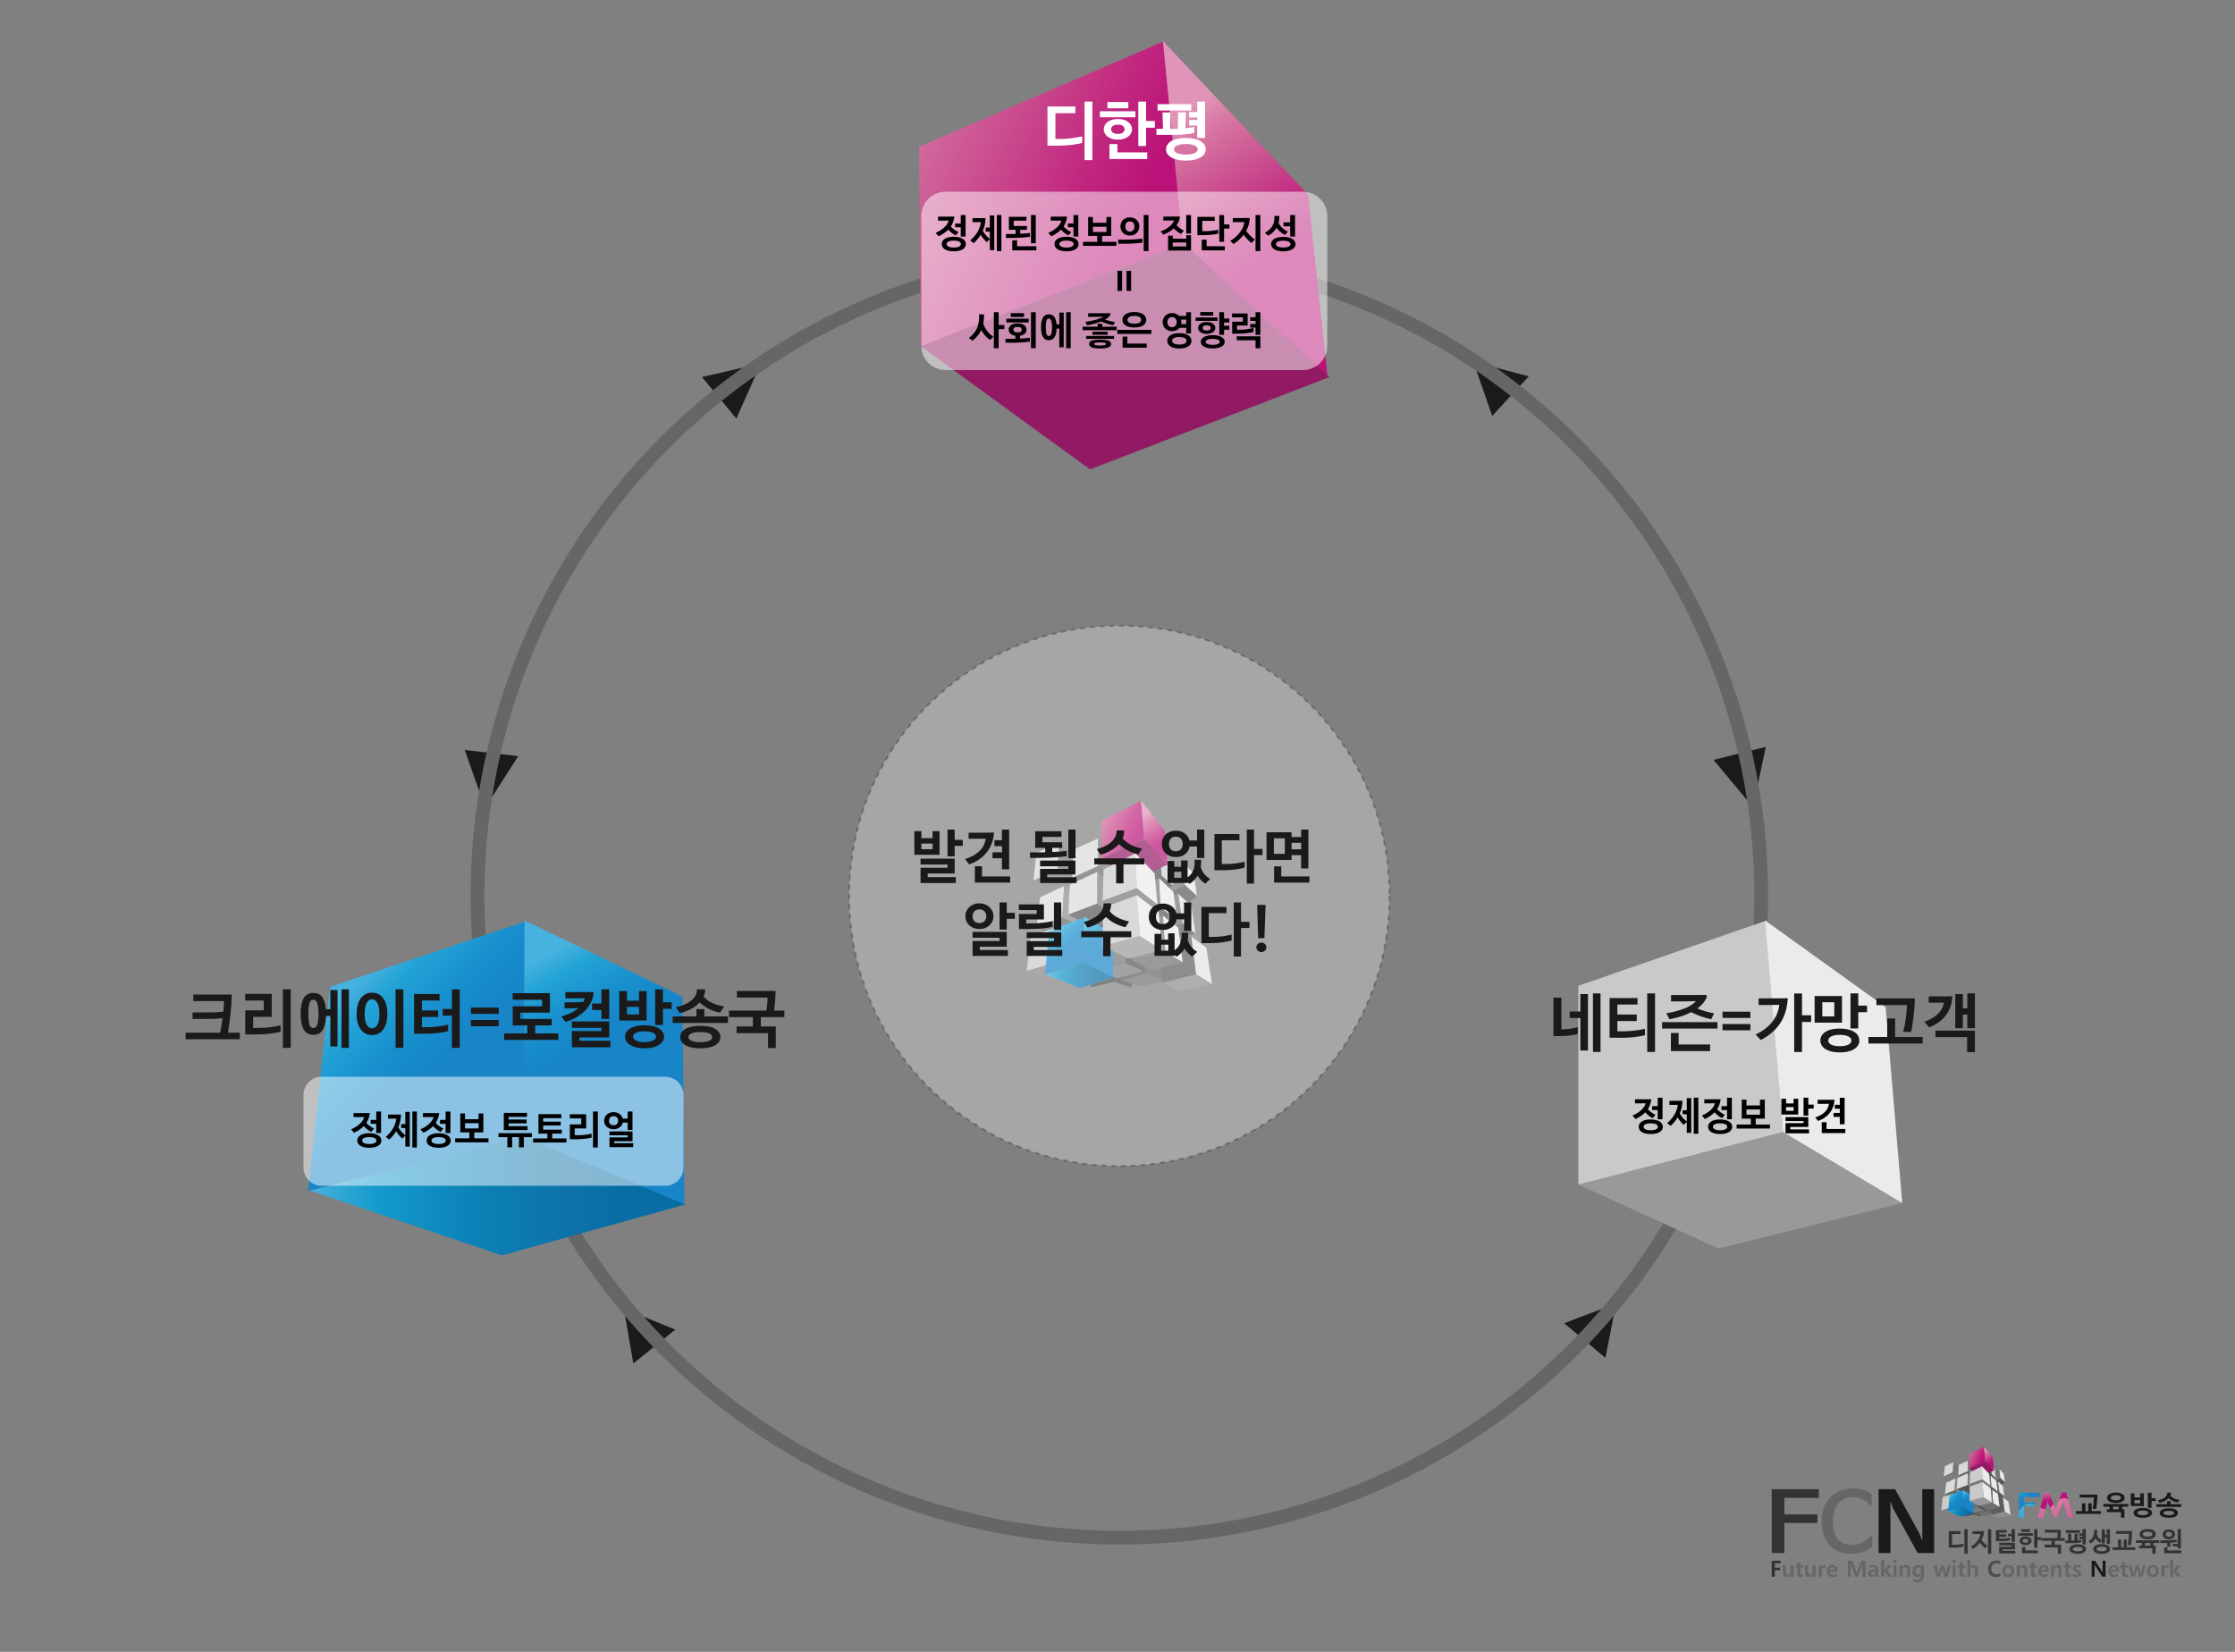 <?xml version="1.0" encoding="utf-8"?>
<!-- Generator: Adobe Illustrator 23.0.0, SVG Export Plug-In . SVG Version: 6.00 Build 0)  -->
<svg version="1.1" id="레이어_1" xmlns="http://www.w3.org/2000/svg" xmlns:xlink="http://www.w3.org/1999/xlink" x="0px"
	 y="0px" viewBox="0 0 920 680" style="enable-background:new 0 0 920 680;" xml:space="preserve">
<rect x="0" y="0" width="920" height="680" fill="#808080" stroke="none"/>
<style type="text/css">
	.st0{fill:#1A1A1A;}
	.st1{fill:none;stroke:#666666;stroke-width:5.683;stroke-miterlimit:10;}
	.st2{fill:#060001;}
	.st3{fill:#515151;}
	.st4{fill:#464647;}
	.st5{fill:#717070;}
	.st6{fill:#636665;}
	.st7{fill:#5B5E5E;}
	.st8{fill:#E9E9E7;}
	.st9{fill:#5A5A58;}
	.st10{fill:#747575;}
	.st11{fill:#E3E2DF;}
	.st12{fill:#8B8C8B;}
	.st13{fill:#5D5D5E;}
	.st14{fill:#676A68;}
	.st15{fill:#5B5D5D;}
	.st16{fill:#5B5B5B;}
	.st17{fill:#7B7C7D;}
	.st18{fill:#707272;}
	.st19{fill:#525555;}
	.st20{fill:#D9D8D9;}
	.st21{fill:#7C7D7E;}
	.st22{fill:#777778;}
	.st23{fill:#DCDBDB;}
	.st24{fill:#676969;}
	.st25{fill:#8B8B8A;}
	.st26{fill:#CBCBCB;}
	.st27{fill:#848585;}
	.st28{fill:#797372;}
	.st29{fill:#686A6A;}
	.st30{fill:#DCDBDA;}
	.st31{fill:#545554;}
	.st32{fill:url(#SVGID_1_);}
	.st33{fill:url(#SVGID_2_);}
	.st34{fill:url(#SVGID_3_);}
	.st35{fill:#D2D1D1;}
	.st36{fill:#4E4E4E;}
	.st37{fill:#ECEBE9;}
	.st38{fill:#555757;}
	.st39{fill:#706F71;}
	.st40{fill:#737575;}
	.st41{fill:#515252;}
	.st42{fill:url(#SVGID_4_);}
	.st43{fill:#921A65;}
	.st44{fill:url(#SVGID_5_);}
	.st45{fill:#CBCCCC;}
	.st46{fill:#C9C9C9;}
	.st47{fill:#9A999A;}
	
		.st48{opacity:0.3;fill:#FFFFFF;stroke:#1A1A1A;stroke-width:0.8;stroke-miterlimit:10;stroke-dasharray:2;enable-background:new    ;}
	.st49{fill:none;}
	.st50{fill:url(#SVGID_6_);}
	.st51{fill:url(#SVGID_7_);}
	.st52{fill:url(#SVGID_8_);}
	.st53{fill:url(#SVGID_9_);}
	.st54{fill:url(#SVGID_10_);}
	.st55{fill:#FFFFFF;}
	.st56{opacity:0.5;fill:#FFFFFF;enable-background:new    ;}
	.st57{fill:#333333;}
	.st58{fill:url(#SVGID_11_);}
	.st59{fill:url(#SVGID_12_);}
	.st60{fill:url(#SVGID_13_);}
	.st61{fill:url(#SVGID_14_);}
	.st62{fill:url(#SVGID_15_);}
	.st63{fill:#666666;}
	.st64{fill:#4D4D4D;}
	.st65{fill:url(#SVGID_16_);}
	.st66{fill:url(#SVGID_17_);}
	.st67{fill:url(#SVGID_18_);}
	.st68{fill:url(#SVGID_19_);}
	.st69{fill:url(#SVGID_20_);}
	.st70{fill:url(#SVGID_21_);}
</style>
<polygon class="st0" points="296.04,163.76 288.97,155.22 301.09,152.42 313.2,149.63 308.16,160.96 303.11,172.3 "/>
<polygon class="st0" points="621.77,163.07 614.24,171.22 610.35,160.04 606.45,148.86 617.87,151.89 629.29,154.93 "/>
<polygon class="st0" points="202.32,310.01 213.33,311.27 206.5,321.91 199.68,332.56 195.49,320.65 191.3,308.74 "/>
<polygon class="st0" points="716.11,310.13 726.87,307.46 724.22,319.87 721.57,332.29 713.46,322.55 705.35,312.81 "/>
<polygon class="st0" points="652.35,551.85 643.86,544.73 654.55,540.64 665.24,536.56 663.04,547.77 660.85,558.98 "/>
<polygon class="st0" points="269.34,554.32 260.71,561.28 258.74,549.98 256.76,538.67 267.36,543.01 277.96,547.35 "/>
<circle class="st1" cx="460.76" cy="368.79" r="264.2"/>
<g>
	<rect x="451.54" y="379.84" class="st2" width="5.2" height="4.3"/>
	<polygon class="st3" points="465.9,406.63 466.24,398.05 458.43,395.56 458.43,404.15 	"/>
	<polygon class="st4" points="458.43,395.56 449.39,397.82 449.05,406.42 458.43,404.15 	"/>
	<polyline class="st5" points="461.27,403.52 472.35,400.64 479.11,403.76 469.53,406.07 	"/>
	<polyline class="st6" points="472.24,396.24 472.35,400.64 479.11,403.76 479.02,398.38 	"/>
	<polygon class="st7" points="472.35,392.05 461.62,394.71 461.27,403.52 472.35,400.64 	"/>
	<g>
		<polygon class="st8" points="492.67,368.82 487.59,364.19 486.46,354.23 491.44,359.77 		"/>
		<polygon class="st9" points="492.79,368.94 487.59,364.19 479.6,368.52 485.59,374.18 		"/>
		<polygon class="st10" points="486.23,353.78 487.59,364.19 480.06,368.29 478.25,357.76 		"/>
	</g>
	<g>
		<polygon class="st11" points="492.09,384.35 486.77,380.29 484.96,367.95 490.39,372.82 		"/>
		<polygon class="st9" points="492.09,384.35 486.77,380.17 480.89,381.76 485.98,386.16 		"/>
		<polygon class="st10" points="484.96,368.01 486.77,380.17 478.62,382.43 476.7,370.11 		"/>
	</g>
	<g>
		<polygon class="st11" points="498.93,405.13 492.28,401.1 490.31,385.43 496.57,390.14 		"/>
		<polygon class="st12" points="498.89,405.09 492.33,401.06 478.34,404.58 485.65,407.98 		"/>
		<polygon class="st13" points="490.31,385.43 492.33,401.06 478.34,404.58 477.08,388.33 		"/>
	</g>
	<polygon class="st14" points="457.42,403.02 446.79,405.97 437.74,403.48 449.05,399.96 	"/>
	<polygon class="st15" points="448.37,388.77 437.74,391.71 437.74,403.48 449.05,399.96 	"/>
	<polyline class="st16" points="449.05,399.96 448.37,388.77 457.65,391.26 457.65,403.02 	"/>
	<polygon class="st17" points="470.43,399.86 459.79,402.68 451.99,400.08 463.41,396.46 	"/>
	<polygon class="st18" points="463.41,385.83 451.76,388.77 452.05,400.31 463.41,396.46 	"/>
	<polyline class="st19" points="463.41,396.46 463.41,385.83 470.65,387.97 470.65,399.86 	"/>
	<g>
		<polygon class="st20" points="435.46,357.74 425.36,362.56 426.63,351.17 436.06,346.87 		"/>
		<polyline class="st21" points="435.46,357.74 425.36,362.56 434.25,368.66 444.31,363.76 		"/>
		<polygon class="st22" points="435.31,357.74 445.01,364.33 445.61,353.81 436.08,347.03 		"/>
	</g>
	<polyline class="st23" points="426.66,381.95 428.15,369.4 438.06,364.71 437.28,377.68 	"/>
	<polyline class="st24" points="437.28,377.68 426.66,381.95 433.97,385.08 444.49,380.85 	"/>
	<polygon class="st25" points="437.25,377.72 444.49,380.85 445.62,370.6 438.06,364.71 	"/>
	<polyline class="st26" points="422.62,399.88 424.28,385.1 435.28,381.7 435.28,396.03 	"/>
	<polyline class="st27" points="435.25,396.03 422.59,399.65 433.93,403.34 442.75,400.78 	"/>
	<polygon class="st28" points="437.06,395.1 444.52,399.86 443.93,383.57 437.14,380.55 	"/>
	<polygon class="st20" points="452.15,356.5 441.36,361.39 441.81,349.78 452.05,345.11 	"/>
	<polyline class="st29" points="452.22,356.42 441.36,361.39 447.85,365.92 459.03,361 	"/>
	<polygon class="st22" points="452.06,356.57 461.6,361.85 459.57,351.78 452.06,345.11 	"/>
	<polygon class="st30" points="451.66,372.03 439.74,376.52 440.39,364.16 451.76,358.9 	"/>
	<polyline class="st31" points="451.66,371.99 439.7,376.52 451,382.36 460.33,378.17 	"/>
	<polygon class="st21" points="451.66,372.08 459.68,377.57 460.33,366.04 451.78,358.9 	"/>
	<g>
		
			<linearGradient id="SVGID_1_" gradientUnits="userSpaceOnUse" x1="305.009" y1="-166.047" x2="309.598" y2="-161.457" gradientTransform="matrix(1.817 0 0 1.817 -121.203 685.636)">
			<stop  offset="0" style="stop-color:#47B2DF"/>
			<stop  offset="0.186" style="stop-color:#23A3D6"/>
			<stop  offset="0.461" style="stop-color:#1991CE"/>
			<stop  offset="0.686" style="stop-color:#1688CA"/>
			<stop  offset="0.832" style="stop-color:#1885C8"/>
		</linearGradient>
		<polygon class="st32" points="446.25,396.46 430.16,401.15 431.8,383.29 446.34,377.59 		"/>
		
			<linearGradient id="SVGID_2_" gradientUnits="userSpaceOnUse" x1="303.602" y1="-156.367" x2="319.032" y2="-156.367" gradientTransform="matrix(1.817 0 0 1.817 -121.203 685.636)">
			<stop  offset="0" style="stop-color:#47B2DF"/>
			<stop  offset="0.186" style="stop-color:#1399CB"/>
			<stop  offset="0.461" style="stop-color:#0B80B5"/>
			<stop  offset="0.686" style="stop-color:#0E72A8"/>
			<stop  offset="0.832" style="stop-color:#076DA3"/>
		</linearGradient>
		<polyline class="st33" points="446.27,396.38 430.32,401.12 444.63,406.78 458.35,402.32 		"/>
		
			<linearGradient id="SVGID_3_" gradientUnits="userSpaceOnUse" x1="312.8" y1="-167.688" x2="315.668" y2="-162.525" gradientTransform="matrix(1.817 0 0 1.817 -121.203 685.636)">
			<stop  offset="0" style="stop-color:#47B2DF"/>
			<stop  offset="0.186" style="stop-color:#23A3D6"/>
			<stop  offset="0.461" style="stop-color:#1991CE"/>
			<stop  offset="0.686" style="stop-color:#1688CA"/>
			<stop  offset="0.832" style="stop-color:#1885C8"/>
		</linearGradient>
		<polygon class="st34" points="446.25,396.41 458.24,402.3 458.1,384.14 446.31,377.48 		"/>
	</g>
	<polygon class="st35" points="482.87,364.68 476.34,358.87 475.52,348.65 481.63,354.83 	"/>
	<polygon class="st36" points="482.87,364.68 476.43,358.9 471.56,360.04 478.34,366.94 	"/>
	<polygon class="st37" points="484.56,378.92 477.7,373.57 477.02,361.4 483.02,367.24 	"/>
	<polygon class="st38" points="484.56,378.92 477.78,373.61 472.92,374.95 478.69,381.3 	"/>
	<polygon class="st22" points="477.74,373.61 473.03,374.95 472.24,362.38 476.99,361.43 	"/>
	<polygon class="st37" points="486.82,396.09 479.7,391.97 478.69,376.97 485.01,381.86 	"/>
	<polygon class="st39" points="486.83,396.12 479.7,391.97 466.02,395.37 474.05,399.4 	"/>
	<polygon class="st40" points="479.67,391.97 466.01,395.39 465.76,379.08 478.69,377.08 	"/>
	<polygon class="st41" points="478.23,361.31 472.54,362.81 471.58,350.07 477.27,348.85 	"/>
	<g>
		
			<linearGradient id="SVGID_4_" gradientUnits="userSpaceOnUse" x1="313.365" y1="-192.902" x2="323.992" y2="-187.901" gradientTransform="matrix(1.817 0 0 1.817 -121.203 685.636)">
			<stop  offset="0" style="stop-color:#E095B8"/>
			<stop  offset="0.163" style="stop-color:#D878A4"/>
			<stop  offset="0.352" style="stop-color:#CF6097"/>
			<stop  offset="0.786" style="stop-color:#C1287F"/>
			<stop  offset="1" style="stop-color:#BA1278"/>
		</linearGradient>
		<polygon class="st42" points="471.04,345.4 453.47,353.49 453.36,337.86 469.67,329.65 		"/>
		<polyline class="st43" points="471.14,345.38 453.47,353.43 464.78,363.06 480.8,355.85 		"/>
		
			<linearGradient id="SVGID_5_" gradientUnits="userSpaceOnUse" x1="325.589" y1="-192.764" x2="329.339" y2="-186.669" gradientTransform="matrix(1.817 0 0 1.817 -121.203 685.636)">
			<stop  offset="0" style="stop-color:#E095B8"/>
			<stop  offset="0.163" style="stop-color:#D878A4"/>
			<stop  offset="0.352" style="stop-color:#CF6097"/>
			<stop  offset="0.786" style="stop-color:#C1287F"/>
			<stop  offset="1" style="stop-color:#BA1278"/>
		</linearGradient>
		<polygon class="st44" points="470.98,345.3 480.66,355.73 479.37,341.59 469.67,329.6 		"/>
	</g>
	<polygon class="st45" points="467.97,365.73 453.89,370.81 454.26,357.88 467.41,351.26 	"/>
	<polyline class="st22" points="467.9,365.62 453.92,370.79 464.66,376.22 476.47,372.39 	"/>
	<polygon class="st37" points="467.94,365.62 476.43,372.35 475.3,359.56 467.29,351.26 	"/>
	<polygon class="st46" points="469.29,385.38 453.92,389.56 453.92,373.73 468.06,368.52 	"/>
	<polygon class="st47" points="469.29,385.38 453.92,389.56 464.44,394.65 478.24,391.03 	"/>
	<polygon class="st37" points="469.29,385.38 478.24,391.03 476.99,375.42 467.94,368.52 	"/>
</g>
<circle class="st48" cx="460.76" cy="368.79" r="111.21"/>
<rect x="-0.94" y="0.5" class="st49" width="920" height="680"/>
<g>
	
		<linearGradient id="SVGID_6_" gradientUnits="userSpaceOnUse" x1="145.942" y1="-153.207" x2="169.488" y2="-129.661" gradientTransform="matrix(1.817 0 0 1.817 -121.203 685.636)">
		<stop  offset="0" style="stop-color:#47B2DF"/>
		<stop  offset="0.186" style="stop-color:#23A3D6"/>
		<stop  offset="0.461" style="stop-color:#1991CE"/>
		<stop  offset="0.686" style="stop-color:#1688CA"/>
		<stop  offset="0.832" style="stop-color:#1885C8"/>
	</linearGradient>
	<polygon class="st50" points="215.57,468.2 126.8,490.3 135.86,406.23 216.1,379.41 	"/>
	
		<linearGradient id="SVGID_7_" gradientUnits="userSpaceOnUse" x1="136.994" y1="-106.419" x2="222.153" y2="-106.419" gradientTransform="matrix(1.817 0 0 1.817 -121.203 685.636)">
		<stop  offset="0" style="stop-color:#47B2DF"/>
		<stop  offset="0.186" style="stop-color:#1399CB"/>
		<stop  offset="0.461" style="stop-color:#0B80B5"/>
		<stop  offset="0.686" style="stop-color:#0E72A8"/>
		<stop  offset="0.832" style="stop-color:#076DA3"/>
	</linearGradient>
	<polyline class="st51" points="215.69,467.85 127.66,490.15 206.63,516.78 282.36,495.76 	"/>
	
		<linearGradient id="SVGID_8_" gradientUnits="userSpaceOnUse" x1="189.6" y1="-160.524" x2="203.587" y2="-135.345" gradientTransform="matrix(1.817 0 0 1.817 -121.203 685.636)">
		<stop  offset="0" style="stop-color:#47B2DF"/>
		<stop  offset="0.186" style="stop-color:#23A3D6"/>
		<stop  offset="0.461" style="stop-color:#1991CE"/>
		<stop  offset="0.686" style="stop-color:#1688CA"/>
		<stop  offset="0.832" style="stop-color:#1885C8"/>
	</linearGradient>
	<polygon class="st52" points="215.57,467.96 281.72,495.71 280.97,410.27 215.92,378.92 	"/>
</g>
<g>
	
		<linearGradient id="SVGID_9_" gradientUnits="userSpaceOnUse" x1="258.157" y1="-354.416" x2="321.996" y2="-324.373" gradientTransform="matrix(1.817 0 0 1.817 -121.203 685.636)">
		<stop  offset="0" style="stop-color:#E095B8"/>
		<stop  offset="0.163" style="stop-color:#D878A4"/>
		<stop  offset="0.352" style="stop-color:#CF6097"/>
		<stop  offset="0.786" style="stop-color:#C1287F"/>
		<stop  offset="1" style="stop-color:#BA1278"/>
	</linearGradient>
	<polygon class="st53" points="487.17,100.17 379,142.79 378.36,60.43 478.73,17.15 	"/>
	<polyline class="st43" points="487.81,100.06 379,142.51 448.67,193.23 547.24,155.25 	"/>
	
		<linearGradient id="SVGID_10_" gradientUnits="userSpaceOnUse" x1="334.183" y1="-351.853" x2="354.633" y2="-318.623" gradientTransform="matrix(1.817 0 0 1.817 -121.203 685.636)">
		<stop  offset="0" style="stop-color:#E095B8"/>
		<stop  offset="0.163" style="stop-color:#D878A4"/>
		<stop  offset="0.352" style="stop-color:#CF6097"/>
		<stop  offset="0.786" style="stop-color:#C1287F"/>
		<stop  offset="1" style="stop-color:#BA1278"/>
	</linearGradient>
	<polygon class="st54" points="486.78,99.68 546.41,154.64 538.43,80.11 478.73,16.93 	"/>
</g>
<g>
	<polygon class="st46" points="733.99,466.05 649.69,487.67 649.69,405.83 727.22,378.92 	"/>
	<polygon class="st47" points="733.99,466.05 649.69,487.67 707.38,513.94 783.02,495.24 	"/>
	<polygon class="st37" points="733.99,466.05 783.02,495.24 776.2,414.59 726.59,378.92 	"/>
</g>
<g>
	<g>
		<path class="st0" d="M92.22,412.12H79.58v-2.7h15.83c-0.03,1.28-0.1,2.6-0.19,3.96c-0.1,1.36-0.21,2.71-0.35,4.06
			c-0.14,1.34-0.29,2.67-0.47,3.96c-0.17,1.3-0.36,2.54-0.55,3.72h4.86v2.68h-22.3v-2.68h14.2c0.19-0.99,0.37-1.99,0.55-2.99
			c0.17-1,0.33-2.01,0.47-3.02c-0.97,0.14-1.95,0.23-2.94,0.27c-0.99,0.04-2.04,0.07-3.15,0.07h-6.29v-2.68H86
			c1.09,0,2.11-0.02,3.04-0.06c0.94-0.04,1.9-0.11,2.89-0.2c0.09-0.76,0.15-1.51,0.19-2.24C92.17,413.55,92.2,412.83,92.22,412.12z"
			/>
		<path class="st0" d="M104.2,423.14h2.47c1.58,0,3.12-0.1,4.63-0.3c1.51-0.2,2.91-0.45,4.21-0.74v2.65
			c-0.59,0.16-1.27,0.3-2.03,0.43s-1.56,0.24-2.4,0.34c-0.84,0.1-1.7,0.17-2.59,0.23c-0.88,0.06-1.74,0.09-2.57,0.09h-4.97v-9.93
			h7.62v-4.03h-7.64v-2.73h10.92v9.46h-7.64v4.53H104.2z M116.45,407.28h3.22v24.1h-3.22V407.28z"/>
		<path class="st0" d="M135.97,407.54h2.96v23.24h-2.96v-12.53h-1.79c-0.09,2.58-0.56,4.52-1.42,5.82c-0.86,1.3-2.13,1.95-3.81,1.95
			c-1.77,0-3.08-0.74-3.93-2.22s-1.27-3.63-1.27-6.43c0-2.86,0.42-5.01,1.26-6.46c0.84-1.45,2.15-2.17,3.94-2.17
			c1.61,0,2.83,0.56,3.67,1.69s1.33,2.79,1.51,4.99h1.85v-7.88H135.97z M131.11,417.37c0-1.85-0.16-3.29-0.48-4.3
			c-0.32-1.01-0.88-1.52-1.68-1.52c-0.78,0-1.31,0.51-1.59,1.52c-0.28,1.01-0.42,2.45-0.42,4.3c0,1.87,0.14,3.31,0.42,4.33
			c0.28,1.01,0.81,1.52,1.59,1.52c0.8,0,1.36-0.51,1.68-1.52C130.95,420.68,131.11,419.24,131.11,417.37z M143.62,431.38h-3.04
			v-24.1h3.04V431.38z"/>
		<path class="st0" d="M159.45,417.37c0,1.4-0.15,2.65-0.45,3.73c-0.3,1.08-0.73,2-1.29,2.74c-0.56,0.75-1.22,1.31-1.99,1.69
			s-1.63,0.57-2.59,0.57c-0.95,0-1.82-0.19-2.59-0.57c-0.77-0.38-1.43-0.95-1.99-1.69c-0.56-0.75-0.98-1.66-1.29-2.74
			c-0.3-1.08-0.46-2.33-0.46-3.73c0-1.4,0.15-2.65,0.46-3.73c0.3-1.08,0.73-2,1.29-2.74c0.55-0.75,1.22-1.31,1.99-1.69
			s1.63-0.57,2.59-0.57c0.95,0,1.82,0.19,2.59,0.57c0.77,0.38,1.43,0.94,1.99,1.69c0.55,0.75,0.98,1.66,1.29,2.74
			C159.3,414.72,159.45,415.96,159.45,417.37z M156.18,417.37c0-1.87-0.26-3.34-0.79-4.39c-0.53-1.06-1.28-1.59-2.25-1.59
			s-1.72,0.53-2.25,1.59s-0.79,2.52-0.79,4.39s0.26,3.34,0.79,4.39c0.53,1.06,1.28,1.59,2.25,1.59s1.72-0.53,2.25-1.59
			C155.91,420.71,156.18,419.24,156.18,417.37z M162.83,407.28h3.22v24.1h-3.22V407.28z"/>
		<path class="st0" d="M175.44,425.53h-4.99v-16.35h10.48v2.68h-7.25v4.11h6.68v2.68h-6.68v4.21h2.52c1.27,0,2.56-0.09,3.89-0.26
			s2.78-0.42,4.35-0.75v2.63c-1.42,0.36-2.88,0.63-4.38,0.81C178.56,425.45,177.02,425.53,175.44,425.53z M182.23,418.1v-2.73h3.8
			v-8.09h3.22v24.1h-3.22V418.1H182.23z"/>
		<path class="st0" d="M205.29,414.79v2.57h-11.47v-2.57H205.29z M205.29,419.89v2.57h-11.47v-2.57H205.29z"/>
		<path class="st0" d="M211.06,422.13v-7.88h12.09v-2.68h-12.12v-2.73h15.34v8.03h-12.14v2.57h12.87v2.68h-6.79v3.28h9.52v2.68
			h-22.31v-2.68h9.52v-3.28h-5.98V422.13z"/>
		<path class="st0" d="M240.7,410.95c-0.88,0.03-1.75,0.05-2.61,0.04c-0.86-0.01-1.73-0.01-2.61-0.01h-2.76v-2.57h4.13
			c1.25,0,2.5,0,3.76,0s2.52-0.02,3.78-0.05c-0.1,1.46-0.45,2.82-1.05,4.09s-1.4,2.44-2.41,3.5c-1.01,1.06-2.2,1.99-3.57,2.79
			c-1.38,0.81-2.9,1.46-4.56,1.96l-1.74-2.26c1.47-0.43,2.8-0.93,3.98-1.5c1.18-0.56,2.18-1.21,3.02-1.94
			c-0.5,0.04-1.01,0.06-1.52,0.06c-0.51,0.01-1.02,0.02-1.52,0.04h-2.63v-2.5h3.15c0.81,0,1.57-0.01,2.27-0.04s1.5-0.08,2.38-0.17
			C240.42,411.92,240.6,411.43,240.7,410.95z M251.26,431.12H235.4v-6.66h12.19v-1.33H235.4v-2.65h15.39v6.6h-12.25v1.38h12.71
			L251.26,431.12L251.26,431.12z M243.72,415.78v-2.7h3.85v-5.8h3.22v12.19h-3.22v-3.69H243.72z"/>
		<path class="st0" d="M254.9,420.12v-12.14h3.17v3.95h4.97v-3.95h3.12v12.14H254.9z M265.3,422.05c1.32,0,2.48,0.12,3.48,0.36
			s1.85,0.58,2.52,1.01c0.68,0.43,1.19,0.94,1.53,1.51c0.35,0.57,0.52,1.18,0.52,1.82c0,0.66-0.17,1.28-0.52,1.86
			c-0.35,0.58-0.86,1.09-1.53,1.52c-0.68,0.43-1.52,0.78-2.52,1.04c-1.01,0.26-2.17,0.39-3.48,0.39c-1.32,0-2.47-0.13-3.47-0.39
			s-1.83-0.61-2.51-1.04c-0.68-0.43-1.18-0.94-1.52-1.52s-0.51-1.2-0.51-1.86c0-0.64,0.17-1.25,0.51-1.82s0.84-1.07,1.52-1.51
			c0.68-0.43,1.51-0.77,2.51-1.01C262.82,422.17,263.98,422.05,265.3,422.05z M263.04,414.48h-4.97v3.12h4.97V414.48z M265.3,424.54
			c-0.87,0-1.6,0.06-2.2,0.2c-0.6,0.13-1.08,0.3-1.46,0.51c-0.37,0.21-0.64,0.45-0.81,0.71c-0.17,0.27-0.25,0.53-0.25,0.79
			s0.08,0.52,0.25,0.79c0.16,0.27,0.43,0.51,0.81,0.73c0.37,0.22,0.86,0.39,1.46,0.53s1.33,0.21,2.2,0.21c0.87,0,1.6-0.07,2.2-0.21
			s1.09-0.32,1.47-0.53c0.38-0.22,0.65-0.46,0.82-0.73c0.16-0.27,0.25-0.53,0.25-0.79s-0.08-0.52-0.25-0.79
			c-0.17-0.27-0.44-0.51-0.82-0.71c-0.38-0.21-0.87-0.38-1.47-0.51C266.9,424.61,266.16,424.54,265.3,424.54z M276.5,415.29h-3.61
			v6.66h-3.2v-14.66h3.2v5.3h3.61V415.29z"/>
		<path class="st0" d="M289.95,415.42v2.99h9.72v2.7h-22.78v-2.7h9.8v-2.99H289.95z M289.63,410.24c0.88,1.07,2.08,1.96,3.6,2.65
			c1.52,0.69,3.14,1.17,4.88,1.43l-1.72,2.52c-1.73-0.31-3.31-0.84-4.72-1.57c-1.41-0.74-2.64-1.61-3.68-2.61
			c-0.52,0.55-1.1,1.07-1.73,1.55c-0.63,0.48-1.3,0.9-2.02,1.27c-0.71,0.37-1.44,0.69-2.2,0.96c-0.75,0.27-1.5,0.46-2.22,0.59
			l-1.66-2.42c1.32-0.26,2.52-0.62,3.6-1.08c1.08-0.46,2.01-1,2.77-1.63c0.76-0.62,1.35-1.33,1.77-2.11s0.61-1.62,0.6-2.52h3.3
			C290.26,408.29,290.07,409.27,289.63,410.24z M288.28,422.31c2.69,0,4.74,0.42,6.15,1.26s2.12,1.96,2.12,3.34
			c0,0.68-0.18,1.3-0.53,1.87c-0.36,0.57-0.88,1.07-1.59,1.48c-0.7,0.42-1.57,0.74-2.6,0.96s-2.21,0.34-3.55,0.34
			c-1.35,0-2.54-0.11-3.58-0.34s-1.89-0.55-2.59-0.96c-0.69-0.42-1.22-0.91-1.57-1.48c-0.36-0.57-0.53-1.2-0.53-1.87
			c0-1.39,0.71-2.5,2.12-3.34S285.59,422.31,288.28,422.31z M288.28,424.86c-0.92,0-1.69,0.06-2.31,0.17
			c-0.62,0.11-1.13,0.26-1.51,0.46c-0.38,0.19-0.65,0.41-0.82,0.66s-0.25,0.51-0.25,0.77c0,0.26,0.08,0.52,0.25,0.78
			c0.16,0.26,0.44,0.49,0.82,0.68s0.88,0.35,1.51,0.47c0.62,0.12,1.4,0.18,2.31,0.18c0.92,0,1.69-0.06,2.31-0.18
			s1.13-0.28,1.51-0.47s0.65-0.42,0.82-0.68c0.16-0.26,0.25-0.52,0.25-0.78s-0.08-0.52-0.25-0.77c-0.16-0.25-0.44-0.47-0.82-0.66
			s-0.88-0.34-1.51-0.46C289.97,424.91,289.2,424.86,288.28,424.86z"/>
		<path class="st0" d="M303.34,407.93h15.91c-0.04,1.61-0.1,3.09-0.21,4.42c-0.1,1.33-0.23,2.57-0.36,3.69h4.19v2.68h-9.7v3.85h6.16
			v8.87h-3.2v-6.14h-12.92v-2.73h6.71v-3.85h-9.83v-2.68h15.37c0.16-1.06,0.28-2.02,0.36-2.9c0.09-0.88,0.13-1.7,0.13-2.48h-12.61
			V407.93z"/>
	</g>
</g>
<g>
	<path class="st0" d="M642.71,423.75c1.14,0,2.28-0.07,3.41-0.22c1.13-0.15,2.24-0.37,3.33-0.66v2.76
		c-1.08,0.29-2.27,0.52-3.58,0.66c-1.31,0.15-2.64,0.22-3.99,0.22h-2.42V410.7h3.25V423.75z M650.51,409.21h3.15v23.24h-3.15v-13.36
		h-4.37v-2.7h4.37V409.21z M658.83,433.05h-3.12v-24.1h3.12V433.05z"/>
	<path class="st0" d="M667.6,427.21h-5.04v-16.35h11.49v2.68h-8.29v4.11h7.98v2.68h-7.98v4.21h2.57c1.26,0,2.65-0.08,4.16-0.25
		c1.51-0.16,3.05-0.42,4.63-0.77v2.63c-0.71,0.19-1.46,0.35-2.25,0.48s-1.59,0.24-2.42,0.32c-0.82,0.09-1.64,0.15-2.46,0.2
		C669.17,427.18,668.38,427.21,667.6,427.21z M678.05,408.95h3.22v24.1h-3.22V408.95z"/>
	<path class="st0" d="M706.96,420.76v2.65h-22.78v-2.65H706.96z M698.69,415.14c1.04,0.45,2.12,0.84,3.25,1.16s2.34,0.6,3.64,0.84
		l-1.2,2.47c-1.49-0.33-2.92-0.74-4.3-1.22c-1.38-0.49-2.68-1.06-3.91-1.72c-1.21,0.64-2.57,1.21-4.06,1.7
		c-1.49,0.49-3.13,0.9-4.91,1.21l-1.3-2.44c1.73-0.28,3.29-0.62,4.67-1.03s2.57-0.84,3.59-1.29c1.01-0.45,1.85-0.91,2.5-1.38
		s1.11-0.9,1.37-1.3v-0.03c-0.94,0.03-1.86,0.06-2.77,0.09c-0.91,0.03-1.83,0.04-2.77,0.04h-4.63v-2.63h7.88c1.04,0,2.05,0,3.04,0
		s2.04-0.02,3.17-0.05c0.57,0,0.75,0.32,0.55,0.96C701.92,412.19,700.65,413.72,698.69,415.14z M703.94,432.69H687.8v-7.46h3.17
		v4.73h12.97L703.94,432.69L703.94,432.69z"/>
	<path class="st0" d="M720.51,416.47v2.57h-11.47v-2.57H720.51z M720.51,421.56v2.57h-11.47v-2.57H720.51z"/>
	<path class="st0" d="M722.66,425.88c1.63-0.78,3.03-1.64,4.2-2.59c1.17-0.95,2.14-1.94,2.92-2.99s1.38-2.14,1.81-3.26
		s0.71-2.25,0.85-3.38c-1.92,0.05-3.85,0.08-5.77,0.08h-2.76v-2.76h4.13c1.23,0,2.48,0,3.76,0c1.27,0,2.65-0.02,4.12-0.05
		c-0.12,1.87-0.41,3.63-0.86,5.28s-1.12,3.18-2,4.61s-2,2.75-3.35,3.97c-1.35,1.21-2.98,2.33-4.89,3.35L722.66,425.88z
		 M745.54,420.71h-3.77v12.35h-3.22v-24.1h3.22v9h3.77V420.71z"/>
	<path class="st0" d="M758.23,420.99h-11.28v-10.97h11.28V420.99z M757.32,423.41c1.32,0,2.48,0.13,3.48,0.38s1.85,0.6,2.52,1.04
		c0.68,0.44,1.19,0.97,1.53,1.57c0.35,0.61,0.52,1.26,0.52,1.95c0,0.68-0.17,1.31-0.52,1.91s-0.86,1.12-1.53,1.56
		c-0.68,0.44-1.52,0.79-2.52,1.04c-1.01,0.25-2.17,0.38-3.48,0.38s-2.47-0.13-3.47-0.38s-1.83-0.6-2.51-1.04s-1.18-0.96-1.52-1.56
		s-0.51-1.24-0.51-1.91c0-0.69,0.17-1.34,0.51-1.95c0.34-0.61,0.85-1.13,1.52-1.57c0.68-0.44,1.51-0.79,2.51-1.04
		C754.85,423.53,756,423.41,757.32,423.41z M755.06,418.42v-5.85h-4.94v5.85H755.06z M757.32,426.01c-0.87,0-1.6,0.06-2.21,0.2
		c-0.61,0.13-1.1,0.3-1.47,0.52s-0.65,0.46-0.82,0.74s-0.26,0.57-0.26,0.88c0,0.29,0.09,0.58,0.26,0.87s0.45,0.54,0.82,0.75
		c0.37,0.22,0.86,0.39,1.47,0.52c0.61,0.13,1.34,0.19,2.21,0.19s1.6-0.06,2.21-0.19c0.61-0.13,1.1-0.3,1.48-0.52
		s0.66-0.47,0.83-0.75c0.17-0.29,0.26-0.58,0.26-0.87c0-0.31-0.09-0.61-0.26-0.88c-0.17-0.28-0.45-0.52-0.83-0.74
		s-0.88-0.39-1.48-0.52C758.92,426.07,758.19,426.01,757.32,426.01z M768.53,416.67h-3.61v6.71h-3.2v-14.43h3.2v5.02h3.61V416.67z"
		/>
	<path class="st0" d="M791.43,429.57h-22.31v-2.68h7.72v-7.62h3.25v7.62h11.34V429.57z M786.7,424.79h-3.3
		c0.5-1.91,0.88-3.81,1.13-5.71s0.39-3.67,0.43-5.32H772.4V411h15.83c-0.02,1.13-0.07,2.29-0.16,3.48c-0.09,1.2-0.2,2.39-0.33,3.59
		c-0.13,1.2-0.29,2.36-0.47,3.5C787.1,422.71,786.91,423.78,786.7,424.79z"/>
	<path class="st0" d="M800.2,412.72c-0.52,0.04-1.16,0.05-1.91,0.05s-1.6,0-2.54,0h-1.82v-2.6h3.28c1.02,0,2.03,0,3.02,0
		s2.12-0.02,3.41-0.05c-0.03,1.49-0.28,2.89-0.73,4.2c-0.45,1.31-1.09,2.51-1.91,3.6s-1.82,2.06-2.99,2.9s-2.48,1.55-3.94,2.12
		l-1.9-2.34c1.21-0.4,2.29-0.89,3.24-1.47c0.94-0.58,1.75-1.21,2.43-1.9c0.68-0.68,1.21-1.41,1.61-2.18
		C799.84,414.28,800.09,413.5,800.2,412.72z M809.74,433.11v-6.19h-13.05v-2.65h16.25v8.84H809.74z M812.94,423.25h-3.12v-5.59
		h-1.85v5.59h-3.12v-14.04h3.12v5.85h1.85v-6.11h3.12V423.25z"/>
</g>
<g>
	<path class="st55" d="M431.17,43.83h11.49v2.76h-8.22V57.2h2.44c1.52,0,3.03-0.11,4.51-0.34c1.48-0.22,2.85-0.46,4.1-0.7v2.68
		c-0.57,0.16-1.23,0.3-1.98,0.44s-1.53,0.26-2.35,0.36c-0.82,0.1-1.66,0.18-2.52,0.23s-1.69,0.08-2.48,0.08h-4.99V43.83z
		 M446.43,41.83h3.22v24.1h-3.22V41.83z"/>
	<path class="st55" d="M452.75,48.28v-2.47h14.61v2.47H452.75z M460.16,57.48c-0.95,0-1.79-0.12-2.52-0.36
		c-0.73-0.24-1.33-0.56-1.82-0.95c-0.49-0.39-0.85-0.84-1.1-1.35s-0.38-1.04-0.38-1.6c0-0.54,0.13-1.06,0.38-1.57
		s0.62-0.97,1.1-1.37c0.48-0.4,1.09-0.71,1.82-0.95c0.73-0.23,1.57-0.35,2.52-0.35c0.95,0,1.79,0.12,2.51,0.35s1.33,0.55,1.82,0.95
		c0.49,0.4,0.87,0.85,1.12,1.37c0.25,0.51,0.38,1.04,0.38,1.57c0,0.55-0.13,1.09-0.38,1.6s-0.62,0.96-1.12,1.35
		c-0.49,0.39-1.1,0.71-1.82,0.95S461.11,57.48,460.16,57.48z M455.84,44.58v-2.57h8.61v2.57H455.84z M472.25,65.46H456.7v-6.14h3.25
		v3.41h12.3V65.46z M460.16,55.11c0.97,0,1.67-0.19,2.11-0.56c0.43-0.37,0.65-0.81,0.65-1.31c0-0.52-0.21-0.97-0.64-1.35
		c-0.42-0.38-1.13-0.57-2.12-0.57c-1.02,0-1.74,0.19-2.16,0.57s-0.62,0.83-0.62,1.35c0,0.5,0.21,0.94,0.62,1.31
		C458.42,54.93,459.13,55.11,460.16,55.11z M475.37,52.57h-3.61v7.54h-3.2V41.83h3.2v7.98h3.61V52.57z"/>
	<path class="st55" d="M478.72,53.03l-0.18-6.76h3.15l0.16,6.76h1.51c0.24,0,0.49,0,0.73,0c0.24,0,0.49-0.01,0.73-0.03l0.16-6.73
		h3.15l-0.18,6.53c0.61-0.05,1.21-0.13,1.81-0.22c0.6-0.1,1.22-0.21,1.86-0.35v2.47c-1.23,0.31-2.54,0.52-3.94,0.64
		c-1.4,0.11-2.81,0.17-4.25,0.17h-7.41v-2.47L478.72,53.03L478.72,53.03z M476.49,45.49v-2.6h13.88v2.6H476.49z M488.13,56.78
		c1.33,0,2.51,0.12,3.54,0.36c1.02,0.24,1.88,0.57,2.56,0.99c0.68,0.42,1.2,0.91,1.56,1.48s0.53,1.19,0.53,1.85
		s-0.18,1.27-0.53,1.83c-0.36,0.56-0.88,1.05-1.56,1.47c-0.69,0.42-1.54,0.75-2.56,0.99s-2.2,0.36-3.54,0.36s-2.51-0.12-3.52-0.36
		c-1.01-0.24-1.86-0.57-2.55-0.99s-1.2-0.91-1.55-1.47c-0.35-0.56-0.52-1.17-0.52-1.83c0-0.66,0.17-1.27,0.52-1.85
		c0.35-0.57,0.86-1.07,1.55-1.48c0.68-0.42,1.53-0.75,2.55-0.99C485.62,56.9,486.8,56.78,488.13,56.78z M488.13,59.3
		c-0.88,0-1.64,0.06-2.26,0.18s-1.13,0.28-1.52,0.48c-0.39,0.2-0.67,0.43-0.84,0.69c-0.17,0.26-0.26,0.53-0.26,0.81
		c0,0.26,0.09,0.52,0.26,0.78s0.46,0.49,0.84,0.7c0.39,0.21,0.9,0.37,1.52,0.49s1.38,0.18,2.26,0.18s1.63-0.06,2.25-0.18
		s1.12-0.29,1.51-0.49c0.39-0.21,0.68-0.44,0.86-0.7c0.18-0.26,0.27-0.52,0.27-0.78c0-0.28-0.09-0.55-0.27-0.81
		c-0.18-0.26-0.47-0.49-0.86-0.69c-0.39-0.2-0.89-0.36-1.51-0.48C489.77,59.36,489.02,59.3,488.13,59.3z M489.49,48.38v-2.29h3.33
		v-4.26h3.22V56.8h-3.22v-5.1h-3.33v-2.31h3.35v-1.01H489.49z"/>
</g>
<path class="st56" d="M273.82,488.14H132.47c-4.17,0-7.55-3.38-7.55-7.55V450.8c0-4.17,3.38-7.55,7.55-7.55h141.34
	c4.17,0,7.55,3.38,7.55,7.55v29.78C281.36,484.76,277.98,488.14,273.82,488.14z"/>
<g>
	<g>
		<path d="M145.54,458.21h2.37c0.71,0,1.43,0,2.15,0s1.44-0.01,2.17-0.03c-0.09,0.81-0.25,1.55-0.5,2.23
			c-0.25,0.68-0.56,1.3-0.94,1.88c0.45,0.49,0.95,0.93,1.5,1.32s1.11,0.71,1.68,0.95l-1.15,1.41c-0.58-0.28-1.12-0.62-1.63-1.02
			c-0.51-0.41-0.99-0.86-1.44-1.38c-0.54,0.55-1.15,1.06-1.82,1.51s-1.4,0.87-2.18,1.24l-1.23-1.41c0.82-0.35,1.55-0.74,2.19-1.18
			c0.64-0.43,1.18-0.87,1.63-1.32c0.45-0.45,0.8-0.89,1.06-1.34c0.26-0.44,0.42-0.86,0.49-1.24c-0.45,0.02-0.89,0.03-1.33,0.03
			s-0.88,0-1.33,0h-1.7v-1.65H145.54z M152.01,466.5c0.83,0,1.56,0.08,2.18,0.23c0.62,0.16,1.14,0.37,1.55,0.64
			c0.42,0.27,0.73,0.59,0.94,0.96s0.31,0.76,0.31,1.18s-0.1,0.81-0.31,1.18s-0.52,0.69-0.94,0.95s-0.93,0.48-1.55,0.63
			s-1.34,0.23-2.18,0.23s-1.56-0.08-2.18-0.23s-1.13-0.37-1.54-0.63s-0.72-0.58-0.92-0.95s-0.3-0.76-0.3-1.18s0.1-0.81,0.3-1.18
			s0.51-0.69,0.92-0.96s0.93-0.49,1.54-0.64C150.45,466.58,151.18,466.5,152.01,466.5z M152.01,468.1c-0.54,0-1,0.04-1.38,0.12
			c-0.37,0.08-0.68,0.18-0.91,0.31c-0.23,0.13-0.4,0.28-0.5,0.45s-0.15,0.35-0.15,0.53s0.05,0.36,0.15,0.53
			c0.1,0.17,0.27,0.32,0.5,0.46c0.23,0.13,0.54,0.24,0.91,0.32c0.37,0.08,0.83,0.12,1.38,0.12s1-0.04,1.38-0.12s0.68-0.19,0.91-0.32
			c0.23-0.13,0.4-0.29,0.5-0.46c0.11-0.17,0.16-0.35,0.16-0.53s-0.05-0.36-0.16-0.53s-0.27-0.32-0.5-0.45s-0.53-0.23-0.91-0.31
			S152.55,468.1,152.01,468.1z M152.58,462.62v-1.58h2.3v-3.47h1.98v8.86h-1.98v-3.81H152.58z"/>
		<path d="M165.14,462.73h1.7v-5.01h1.84v14.3h-1.84v-4.53l-1.26,1.23c-0.49-0.44-0.94-0.91-1.36-1.42s-0.79-1.05-1.12-1.64
			c-0.36,0.61-0.78,1.2-1.26,1.77c-0.48,0.57-1.01,1.14-1.61,1.7l-1.46-1.09c0.68-0.59,1.29-1.2,1.81-1.83s0.97-1.27,1.33-1.92
			c0.36-0.65,0.65-1.29,0.85-1.94c0.2-0.65,0.33-1.27,0.38-1.88c-0.35,0.02-0.7,0.03-1.05,0.03s-0.69,0-1.03,0h-1.36v-1.68h2.03
			c0.55,0,1.11,0,1.66,0s1.11-0.01,1.67-0.03c0,0.9-0.09,1.78-0.27,2.64c-0.18,0.86-0.46,1.73-0.83,2.59
			c0.34,0.67,0.76,1.28,1.26,1.82s1.04,1.06,1.62,1.54v-3.02h-1.7V462.73z M171.61,472.39h-1.87v-14.83h1.87V472.39z"/>
		<path d="M174.09,458.21h2.37c0.71,0,1.43,0,2.15,0s1.44-0.01,2.17-0.03c-0.09,0.81-0.25,1.55-0.5,2.23
			c-0.25,0.68-0.56,1.3-0.94,1.88c0.45,0.49,0.95,0.93,1.5,1.32s1.11,0.71,1.68,0.95l-1.15,1.41c-0.58-0.28-1.12-0.62-1.63-1.02
			c-0.51-0.41-0.99-0.86-1.44-1.38c-0.54,0.55-1.15,1.06-1.82,1.51s-1.4,0.87-2.18,1.24l-1.23-1.41c0.82-0.35,1.55-0.74,2.19-1.18
			c0.64-0.43,1.18-0.87,1.63-1.32c0.45-0.45,0.8-0.89,1.06-1.34c0.26-0.44,0.42-0.86,0.49-1.24c-0.45,0.02-0.89,0.03-1.33,0.03
			s-0.88,0-1.33,0h-1.7v-1.65H174.09z M180.55,466.5c0.83,0,1.56,0.08,2.18,0.23c0.62,0.16,1.14,0.37,1.55,0.64
			c0.42,0.27,0.73,0.59,0.94,0.96s0.31,0.76,0.31,1.18s-0.1,0.81-0.31,1.18s-0.52,0.69-0.94,0.95s-0.93,0.48-1.55,0.63
			s-1.34,0.23-2.18,0.23s-1.56-0.08-2.18-0.23s-1.13-0.37-1.54-0.63s-0.72-0.58-0.92-0.95s-0.3-0.76-0.3-1.18s0.1-0.81,0.3-1.18
			s0.51-0.69,0.92-0.96s0.93-0.49,1.54-0.64C178.99,466.58,179.72,466.5,180.55,466.5z M180.55,468.1c-0.54,0-1,0.04-1.38,0.12
			c-0.37,0.08-0.68,0.18-0.91,0.31c-0.23,0.13-0.4,0.28-0.5,0.45s-0.15,0.35-0.15,0.53s0.05,0.36,0.15,0.53
			c0.1,0.17,0.27,0.32,0.5,0.46c0.23,0.13,0.54,0.24,0.91,0.32c0.37,0.08,0.83,0.12,1.38,0.12s1-0.04,1.38-0.12s0.68-0.19,0.91-0.32
			c0.23-0.13,0.4-0.29,0.5-0.46c0.11-0.17,0.16-0.35,0.16-0.53s-0.05-0.36-0.16-0.53s-0.27-0.32-0.5-0.45s-0.53-0.23-0.91-0.31
			C181.56,468.14,181.1,468.1,180.55,468.1z M181.13,462.62v-1.58h2.3v-3.47h1.98v8.86h-1.98v-3.81H181.13z"/>
		<path d="M189.46,466.17v-7.81h1.97v2.38h5.55v-2.38h1.98v7.81h-3.74v2.43h5.86v1.65h-13.73v-1.65h5.86v-2.43H189.46z M197,462.39
			h-5.58v2.16H197V462.39z"/>
		<path d="M210.82,468.13v4.18h-1.97v-4.18h-3.66v-1.65h13.73v1.65h-3.3v4.18h-1.98v-4.18H210.82z M207.38,465.22v-7.1h9.54v1.65
			h-7.57v1.1h7.41v1.58h-7.41v1.14h7.82v1.63H207.38z"/>
		<path d="M221.64,466.68v-8.02h9.42v1.66h-7.47v1.41h7.22v1.6h-7.22v1.71h7.66v1.63h-3.94v2h5.87v1.65h-13.73v-1.65h5.84v-2
			L221.64,466.68L221.64,466.68z"/>
		<path d="M236.57,467.32h1.52c0.97,0,1.92-0.06,2.85-0.18c0.93-0.12,1.79-0.27,2.59-0.46v1.63c-0.36,0.1-0.78,0.18-1.25,0.26
			c-0.47,0.08-0.96,0.15-1.48,0.21c-0.52,0.06-1.05,0.11-1.59,0.14s-1.07,0.06-1.58,0.06h-3.06v-6.11h4.69v-2.48h-4.7v-1.68h6.72
			v5.82h-4.7v2.79H236.57z M244.1,457.56h1.98v14.83h-1.98V457.56z"/>
		<path d="M256.34,460.49h2.03v-2.93h1.98v7.58h-1.98v-3.01h-2c-0.1,0.39-0.26,0.76-0.48,1.09c-0.22,0.33-0.5,0.62-0.82,0.86
			s-0.7,0.44-1.12,0.58c-0.42,0.14-0.88,0.21-1.37,0.21c-0.58,0-1.1-0.09-1.58-0.27c-0.47-0.18-0.89-0.43-1.23-0.74
			c-0.35-0.31-0.61-0.68-0.8-1.11s-0.28-0.89-0.28-1.38s0.09-0.95,0.28-1.38s0.45-0.81,0.79-1.13s0.75-0.57,1.22-0.76
			s1-0.28,1.58-0.28c0.48,0,0.93,0.07,1.34,0.2s0.78,0.32,1.11,0.55c0.33,0.24,0.61,0.52,0.84,0.85
			C256.08,459.75,256.25,460.1,256.34,460.49z M250.69,461.37c0,0.57,0.17,1.02,0.5,1.36s0.79,0.51,1.38,0.51
			c0.58,0,1.03-0.17,1.37-0.51s0.5-0.79,0.5-1.36c0-0.58-0.17-1.04-0.5-1.38c-0.34-0.34-0.79-0.51-1.37-0.51s-1.03,0.17-1.37,0.51
			C250.86,460.33,250.69,460.79,250.69,461.37z M260.65,472.23h-9.76v-4.02h7.5v-0.85h-7.5v-1.6h9.47v4.02h-7.54v0.83h7.82
			L260.65,472.23L260.65,472.23z"/>
	</g>
</g>
<g>
	<g>
		<path d="M673.03,452.55h2.37c0.71,0,1.43,0,2.15,0s1.44-0.01,2.17-0.03c-0.08,0.81-0.25,1.55-0.5,2.23
			c-0.25,0.68-0.56,1.3-0.94,1.88c0.45,0.49,0.95,0.93,1.5,1.32s1.11,0.71,1.68,0.95l-1.15,1.41c-0.58-0.28-1.12-0.62-1.63-1.02
			c-0.51-0.41-0.99-0.86-1.44-1.38c-0.54,0.55-1.15,1.06-1.82,1.51s-1.4,0.87-2.18,1.24l-1.23-1.41c0.82-0.35,1.55-0.74,2.19-1.18
			c0.64-0.43,1.18-0.87,1.63-1.32s0.8-0.89,1.06-1.34c0.26-0.44,0.42-0.86,0.49-1.24c-0.45,0.02-0.89,0.03-1.33,0.03s-0.88,0-1.33,0
			h-1.7v-1.65H673.03z M679.49,460.84c0.83,0,1.56,0.08,2.18,0.23c0.62,0.16,1.14,0.37,1.55,0.64c0.42,0.27,0.73,0.59,0.94,0.96
			s0.31,0.76,0.31,1.18s-0.1,0.81-0.31,1.18s-0.52,0.69-0.94,0.95s-0.93,0.48-1.55,0.63s-1.34,0.23-2.18,0.23s-1.56-0.08-2.18-0.23
			c-0.62-0.15-1.13-0.37-1.54-0.63c-0.41-0.27-0.72-0.58-0.92-0.95c-0.2-0.37-0.3-0.76-0.3-1.18s0.1-0.81,0.3-1.18
			s0.51-0.69,0.92-0.96s0.92-0.49,1.54-0.64C677.93,460.91,678.66,460.84,679.49,460.84z M679.49,462.44c-0.54,0-1,0.04-1.38,0.12
			c-0.37,0.08-0.68,0.18-0.91,0.31s-0.4,0.28-0.5,0.45s-0.15,0.35-0.15,0.53s0.05,0.36,0.15,0.53c0.1,0.17,0.27,0.32,0.5,0.46
			c0.23,0.13,0.54,0.24,0.91,0.32c0.37,0.08,0.83,0.12,1.38,0.12s1-0.04,1.38-0.12s0.68-0.19,0.91-0.32s0.4-0.29,0.5-0.46
			c0.11-0.17,0.16-0.35,0.16-0.53s-0.05-0.36-0.16-0.53s-0.27-0.32-0.5-0.45s-0.53-0.23-0.91-0.31S680.04,462.44,679.49,462.44z
			 M680.07,456.95v-1.58h2.3v-3.47h1.98v8.86h-1.98v-3.81H680.07z"/>
		<path d="M692.63,457.06h1.7v-5.01h1.84v14.3h-1.84v-4.53l-1.26,1.23c-0.49-0.44-0.94-0.91-1.36-1.42s-0.79-1.05-1.12-1.64
			c-0.36,0.61-0.78,1.2-1.26,1.77c-0.47,0.57-1.01,1.14-1.61,1.7l-1.46-1.09c0.68-0.59,1.29-1.2,1.81-1.83s0.97-1.27,1.33-1.92
			s0.65-1.29,0.85-1.94c0.2-0.65,0.33-1.27,0.38-1.88c-0.35,0.02-0.7,0.03-1.05,0.03s-0.69,0-1.03,0h-1.36v-1.68h2.03
			c0.55,0,1.11,0,1.66,0s1.11-0.01,1.67-0.03c0,0.9-0.09,1.78-0.27,2.64c-0.18,0.86-0.46,1.73-0.83,2.59
			c0.34,0.67,0.76,1.28,1.26,1.82s1.04,1.06,1.62,1.54v-3.02h-1.7L692.63,457.06L692.63,457.06z M699.09,466.72h-1.87v-14.83h1.87
			V466.72z"/>
		<path d="M701.57,452.55h2.37c0.71,0,1.43,0,2.15,0s1.44-0.01,2.17-0.03c-0.08,0.81-0.25,1.55-0.5,2.23
			c-0.25,0.68-0.56,1.3-0.94,1.88c0.45,0.49,0.95,0.93,1.5,1.32s1.11,0.71,1.68,0.95l-1.15,1.41c-0.58-0.28-1.12-0.62-1.63-1.02
			c-0.51-0.41-0.99-0.86-1.44-1.38c-0.54,0.55-1.15,1.06-1.82,1.51s-1.4,0.87-2.18,1.24l-1.23-1.41c0.82-0.35,1.55-0.74,2.19-1.18
			c0.64-0.43,1.18-0.87,1.63-1.32s0.8-0.89,1.06-1.34c0.26-0.44,0.42-0.86,0.49-1.24c-0.45,0.02-0.89,0.03-1.33,0.03s-0.88,0-1.33,0
			h-1.7v-1.65H701.57z M708.04,460.84c0.83,0,1.56,0.08,2.18,0.23c0.62,0.16,1.14,0.37,1.55,0.64c0.42,0.27,0.73,0.59,0.94,0.96
			s0.31,0.76,0.31,1.18s-0.1,0.81-0.31,1.18s-0.52,0.69-0.94,0.95s-0.93,0.48-1.55,0.63s-1.34,0.23-2.18,0.23s-1.56-0.08-2.18-0.23
			c-0.62-0.15-1.13-0.37-1.54-0.63c-0.41-0.27-0.72-0.58-0.92-0.95c-0.2-0.37-0.3-0.76-0.3-1.18s0.1-0.81,0.3-1.18
			s0.51-0.69,0.92-0.96s0.92-0.49,1.54-0.64C706.48,460.91,707.2,460.84,708.04,460.84z M708.04,462.44c-0.54,0-1,0.04-1.38,0.12
			c-0.37,0.08-0.68,0.18-0.91,0.31s-0.4,0.28-0.5,0.45s-0.15,0.35-0.15,0.53s0.05,0.36,0.15,0.53c0.1,0.17,0.27,0.32,0.5,0.46
			c0.23,0.13,0.54,0.24,0.91,0.32c0.37,0.08,0.83,0.12,1.38,0.12s1-0.04,1.38-0.12s0.68-0.19,0.91-0.32s0.4-0.29,0.5-0.46
			c0.11-0.17,0.16-0.35,0.16-0.53s-0.05-0.36-0.16-0.53s-0.27-0.32-0.5-0.45s-0.53-0.23-0.91-0.31S708.58,462.44,708.04,462.44z
			 M708.61,456.95v-1.58h2.3v-3.47h1.98v8.86h-1.98v-3.81H708.61z"/>
		<path d="M716.95,460.5v-7.81h1.97v2.38h5.55v-2.38h1.98v7.81h-3.74v2.43h5.86v1.65h-13.73v-1.65h5.86v-2.43H716.95z
			 M724.48,456.72h-5.58v2.16h5.58V456.72z"/>
		<path d="M733.28,458.82v-6.5h1.95v1.92h3.06v-1.92h1.92v6.5H733.28z M744.66,466.56h-9.68v-4.21h7.42v-0.86h-7.42v-1.62h9.38v4.06
			h-7.41v1.01h7.71L744.66,466.56L744.66,466.56z M738.31,455.75h-3.09v1.54h3.09V455.75z M746.58,456.37h-2.22v2.88h-1.97v-7.36
			h1.97v2.83h2.22V456.37z"/>
		<path d="M752.85,454.37c-0.37,0.02-0.86,0.03-1.46,0.03c-0.6,0-1.22,0-1.86,0h-1.34v-1.66h2.26c0.74,0,1.48,0,2.24,0
			s1.58-0.01,2.48-0.03c-0.06,1.01-0.25,1.96-0.57,2.86c-0.32,0.89-0.75,1.71-1.31,2.45s-1.25,1.4-2.06,1.98
			c-0.82,0.58-1.76,1.07-2.84,1.46l-1.17-1.44c1.75-0.58,3.1-1.35,4.04-2.31C752.19,456.74,752.72,455.63,752.85,454.37z
			 M759.59,466.44h-9.7v-4.48h1.97v2.8h7.73L759.59,466.44L759.59,466.44z M755.27,456.44v-1.63h2.05v-2.91h1.98v10.91h-1.98v-3.04
			h-2.58v-1.63h2.59v-1.7L755.27,456.44L755.27,456.44z"/>
	</g>
</g>
<path class="st56" d="M536.38,152.34H389.22c-5.51,0-9.98-4.47-9.98-9.98V88.9c0-5.51,4.47-9.98,9.98-9.98h147.15
	c5.51,0,9.98,4.47,9.98,9.98v53.46C546.36,147.87,541.89,152.34,536.38,152.34z"/>
<g>
	<g>
		<g>
			<path d="M386.14,89.17h2.37c0.71,0,1.43,0,2.15,0s1.44-0.01,2.17-0.03c-0.09,0.81-0.25,1.55-0.5,2.23s-0.56,1.3-0.94,1.88
				c0.45,0.49,0.95,0.93,1.5,1.32s1.11,0.71,1.68,0.95l-1.15,1.41c-0.58-0.28-1.12-0.62-1.63-1.02c-0.51-0.41-0.99-0.86-1.44-1.38
				c-0.54,0.55-1.15,1.06-1.82,1.51s-1.4,0.87-2.18,1.24l-1.23-1.41c0.82-0.35,1.55-0.74,2.19-1.18c0.64-0.43,1.18-0.87,1.63-1.32
				s0.8-0.89,1.06-1.34c0.26-0.44,0.42-0.86,0.49-1.24c-0.45,0.02-0.89,0.03-1.33,0.03c-0.44,0-0.88,0-1.33,0h-1.7v-1.65H386.14z
				 M392.6,97.46c0.83,0,1.56,0.08,2.18,0.23c0.62,0.16,1.14,0.37,1.55,0.64c0.42,0.27,0.73,0.59,0.94,0.96s0.31,0.76,0.31,1.18
				s-0.1,0.81-0.31,1.18s-0.52,0.69-0.94,0.95s-0.93,0.48-1.55,0.63s-1.34,0.23-2.18,0.23s-1.56-0.08-2.18-0.23
				s-1.13-0.37-1.54-0.63s-0.72-0.58-0.92-0.95s-0.3-0.76-0.3-1.18s0.1-0.81,0.3-1.18s0.51-0.69,0.92-0.96s0.93-0.49,1.54-0.64
				C391.04,97.54,391.77,97.46,392.6,97.46z M392.6,99.06c-0.54,0-1,0.04-1.38,0.12c-0.37,0.08-0.68,0.18-0.91,0.31
				s-0.4,0.28-0.5,0.45s-0.15,0.35-0.15,0.53s0.05,0.36,0.15,0.53s0.27,0.32,0.5,0.46c0.23,0.13,0.54,0.24,0.91,0.32
				s0.83,0.12,1.38,0.12s1-0.04,1.38-0.12s0.68-0.19,0.91-0.32s0.4-0.29,0.5-0.46c0.11-0.17,0.16-0.35,0.16-0.53
				s-0.05-0.36-0.16-0.53c-0.11-0.17-0.27-0.32-0.5-0.45s-0.53-0.23-0.91-0.31C393.6,99.1,393.14,99.06,392.6,99.06z M393.18,93.58
				V92h2.3v-3.47h1.98v8.86h-1.98v-3.81H393.18z"/>
			<path d="M405.74,93.69h1.7v-5.01h1.84v14.3h-1.84v-4.53l-1.26,1.23c-0.49-0.44-0.94-0.91-1.36-1.42
				c-0.42-0.51-0.79-1.05-1.12-1.64c-0.36,0.61-0.78,1.2-1.26,1.77s-1.01,1.14-1.61,1.7L399.37,99c0.68-0.59,1.29-1.2,1.81-1.83
				s0.97-1.27,1.33-1.92s0.65-1.29,0.85-1.94s0.33-1.27,0.38-1.88c-0.35,0.02-0.7,0.03-1.05,0.03s-0.69,0-1.03,0h-1.36V89.8h2.03
				c0.55,0,1.11,0,1.66,0s1.11-0.01,1.67-0.03c0,0.9-0.09,1.78-0.27,2.64s-0.46,1.73-0.83,2.59c0.34,0.67,0.76,1.28,1.26,1.82
				s1.04,1.06,1.62,1.54v-3.02h-1.7L405.74,93.69L405.74,93.69z M412.2,103.35h-1.87V88.52h1.87V103.35z"/>
			<path d="M415.3,94.6v-5.36h7.22v1.6h-5.23v2.18h5.42v1.58h-2.74v1.63c0.69-0.03,1.38-0.07,2.06-0.13
				c0.68-0.05,1.33-0.12,1.94-0.19v1.58c-0.57,0.07-1.16,0.14-1.79,0.2s-1.27,0.11-1.92,0.14c-0.65,0.04-1.3,0.07-1.94,0.09
				s-1.26,0.03-1.83,0.03h-2.43v-1.63h2.38c0.26,0,0.52,0,0.79,0s0.55-0.01,0.82-0.02v-1.7H415.3z M426.58,103.06h-9.9v-4.14h1.98
				v2.46h7.92L426.58,103.06L426.58,103.06z M424.39,100.15V88.52h1.97v11.63C426.36,100.15,424.39,100.15,424.39,100.15z"/>
			<path d="M432.54,89.17h2.37c0.71,0,1.43,0,2.15,0s1.44-0.01,2.17-0.03c-0.09,0.81-0.25,1.55-0.5,2.23s-0.56,1.3-0.94,1.88
				c0.45,0.49,0.95,0.93,1.5,1.32s1.11,0.71,1.68,0.95l-1.15,1.41c-0.58-0.28-1.12-0.62-1.63-1.02c-0.51-0.41-0.99-0.86-1.44-1.38
				c-0.54,0.55-1.15,1.06-1.82,1.51s-1.4,0.87-2.18,1.24l-1.23-1.41c0.82-0.35,1.55-0.74,2.19-1.18c0.64-0.43,1.18-0.87,1.63-1.32
				s0.8-0.89,1.06-1.34c0.26-0.44,0.42-0.86,0.49-1.24c-0.45,0.02-0.89,0.03-1.33,0.03c-0.44,0-0.88,0-1.33,0h-1.7v-1.65H432.54z
				 M439,97.46c0.83,0,1.56,0.08,2.18,0.23c0.62,0.16,1.14,0.37,1.55,0.64c0.42,0.27,0.73,0.59,0.94,0.96s0.31,0.76,0.31,1.18
				s-0.1,0.81-0.31,1.18s-0.52,0.69-0.94,0.95s-0.93,0.48-1.55,0.63s-1.34,0.23-2.18,0.23s-1.56-0.08-2.18-0.23
				s-1.13-0.37-1.54-0.63s-0.72-0.58-0.92-0.95s-0.3-0.76-0.3-1.18s0.1-0.81,0.3-1.18s0.51-0.69,0.92-0.96s0.93-0.49,1.54-0.64
				C437.44,97.54,438.17,97.46,439,97.46z M439,99.06c-0.54,0-1,0.04-1.38,0.12c-0.37,0.08-0.68,0.18-0.91,0.31s-0.4,0.28-0.5,0.45
				s-0.15,0.35-0.15,0.53s0.05,0.36,0.15,0.53s0.27,0.32,0.5,0.46c0.23,0.13,0.54,0.24,0.91,0.32s0.83,0.12,1.38,0.12
				s1-0.04,1.38-0.12s0.68-0.19,0.91-0.32s0.4-0.29,0.5-0.46c0.11-0.17,0.16-0.35,0.16-0.53s-0.05-0.36-0.16-0.53
				c-0.11-0.17-0.27-0.32-0.5-0.45s-0.53-0.23-0.91-0.31C440,99.1,439.54,99.06,439,99.06z M439.58,93.58V92h2.3v-3.47h1.98v8.86
				h-1.98v-3.81H439.58z"/>
			<path d="M447.91,97.13v-7.81h1.97v2.38h5.55v-2.38h1.98v7.81h-3.74v2.43h5.86v1.65H445.8v-1.65h5.86v-2.43H447.91z M455.45,93.35
				h-5.58v2.16h5.58V93.35z"/>
			<path d="M460.26,98.65h2.53c0.54,0,1.13-0.01,1.77-0.02c0.63-0.02,1.28-0.04,1.94-0.07s1.31-0.07,1.95-0.13
				c0.64-0.05,1.26-0.12,1.85-0.19v1.63c-0.57,0.09-1.16,0.16-1.79,0.21c-0.63,0.05-1.27,0.1-1.92,0.14
				c-0.65,0.04-1.3,0.07-1.94,0.09s-1.26,0.02-1.83,0.02h-2.54v-1.68H460.26z M468.98,93.22c0,0.5-0.09,0.98-0.26,1.43
				c-0.18,0.45-0.43,0.85-0.76,1.19c-0.33,0.34-0.74,0.61-1.22,0.82c-0.49,0.2-1.03,0.3-1.64,0.3c-0.61,0-1.15-0.1-1.64-0.3
				c-0.49-0.2-0.89-0.47-1.22-0.82c-0.33-0.34-0.58-0.74-0.76-1.19c-0.18-0.45-0.26-0.93-0.26-1.43s0.09-0.98,0.26-1.43
				s0.43-0.85,0.76-1.19c0.33-0.34,0.74-0.61,1.22-0.82c0.49-0.2,1.03-0.3,1.64-0.3c0.61,0,1.15,0.1,1.64,0.3
				c0.49,0.2,0.89,0.47,1.22,0.81s0.58,0.74,0.76,1.19C468.9,92.23,468.98,92.71,468.98,93.22z M466.97,93.22
				c0-0.67-0.17-1.19-0.5-1.55s-0.79-0.54-1.37-0.54c-0.6,0-1.06,0.18-1.39,0.54c-0.33,0.36-0.5,0.88-0.5,1.55s0.17,1.19,0.5,1.56
				c0.33,0.37,0.79,0.55,1.39,0.55c0.58,0,1.03-0.18,1.37-0.55C466.8,94.42,466.97,93.89,466.97,93.22z M472.76,103.35h-1.98V88.52
				h1.98V103.35z"/>
			<path d="M485.7,89.14c-0.05,0.67-0.21,1.31-0.46,1.9s-0.57,1.16-0.95,1.68c0.41,0.47,0.88,0.89,1.41,1.26s1.08,0.7,1.65,0.99
				l-1.22,1.3c-0.58-0.3-1.11-0.63-1.61-1.01c-0.5-0.37-0.95-0.79-1.37-1.26c-0.66,0.62-1.37,1.15-2.11,1.58
				c-0.75,0.44-1.46,0.77-2.13,1.01l-1.18-1.31c0.71-0.26,1.39-0.56,2.02-0.91c0.63-0.35,1.18-0.73,1.66-1.14
				c0.48-0.41,0.88-0.82,1.2-1.24s0.54-0.83,0.66-1.24c-0.32,0.02-0.73,0.03-1.22,0.03c-0.5,0-1.04,0-1.62,0h-1.58v-1.62h2.58
				c0.33,0,0.66,0,0.98,0s0.66,0,1,0s0.7,0,1.08-0.01C484.86,89.16,485.27,89.15,485.7,89.14z M490.26,103.13h-9.44v-6.1h1.94v1.22
				h5.54v-1.44h1.97v6.32H490.26z M488.29,101.48v-1.65h-5.54v1.65H488.29z M488.28,88.52h1.98v7.66h-1.98V88.52z"/>
			<path d="M492.89,89.27h7.15v1.66h-5.15v4.22h1.46c0.94,0,1.84-0.06,2.7-0.18c0.86-0.12,1.67-0.24,2.43-0.36v1.58
				c-0.35,0.09-0.75,0.17-1.19,0.24c-0.44,0.08-0.91,0.14-1.39,0.19s-0.98,0.1-1.5,0.13c-0.51,0.03-1.01,0.05-1.5,0.05h-3.01
				L492.89,89.27L492.89,89.27z M504.17,103.06h-9.49v-4.4h2v2.72h7.49V103.06z M506.09,94.09h-2.22v5.44h-1.97V88.54h1.97v3.86
				h2.22V94.09z"/>
			<path d="M512.95,95.03c0.49,0.69,1.03,1.34,1.62,1.94s1.26,1.14,1.99,1.63l-1.38,1.42c-0.66-0.48-1.26-1-1.78-1.56
				c-0.53-0.56-1.03-1.17-1.51-1.82c-0.57,0.77-1.2,1.47-1.9,2.12s-1.44,1.21-2.23,1.69l-1.34-1.3c0.93-0.53,1.74-1.14,2.45-1.81
				s1.3-1.35,1.78-2.05c0.48-0.69,0.85-1.38,1.11-2.05c0.26-0.67,0.42-1.27,0.47-1.81c-0.52,0.02-1.04,0.03-1.56,0.03
				s-1.03,0-1.54,0h-1.68v-1.7h2.51c0.67,0,1.37,0,2.08-0.01c0.71,0,1.53-0.01,2.43-0.02c-0.02,0.91-0.16,1.81-0.42,2.7
				C513.79,93.34,513.42,94.2,512.95,95.03z M516.82,88.52h1.98v14.83h-1.98V88.52z"/>
			<path d="M526.63,88.89c0.02,1.06-0.09,2.03-0.34,2.91c0.22,0.41,0.47,0.78,0.73,1.12c0.26,0.34,0.55,0.66,0.86,0.94
				c0.31,0.29,0.65,0.55,1.02,0.8s0.79,0.49,1.25,0.72l-1.18,1.31c-0.76-0.37-1.42-0.8-2-1.28c-0.58-0.48-1.08-1.02-1.5-1.63
				c-0.41,0.69-0.9,1.31-1.47,1.85c-0.58,0.54-1.23,1-1.97,1.4l-1.36-1.2c0.72-0.41,1.35-0.84,1.86-1.31
				c0.52-0.47,0.94-0.99,1.26-1.55c0.32-0.57,0.54-1.18,0.67-1.86c0.13-0.67,0.17-1.41,0.13-2.22L526.63,88.89L526.63,88.89z
				 M528.22,97.51c0.83,0,1.56,0.08,2.18,0.23s1.15,0.37,1.58,0.63s0.75,0.58,0.96,0.95c0.21,0.37,0.32,0.76,0.32,1.18
				s-0.11,0.8-0.32,1.16s-0.53,0.67-0.96,0.94s-0.95,0.48-1.58,0.63s-1.35,0.23-2.18,0.23s-1.56-0.08-2.18-0.23
				s-1.14-0.37-1.56-0.63s-0.73-0.58-0.94-0.94s-0.32-0.74-0.32-1.16s0.11-0.81,0.32-1.18s0.53-0.69,0.94-0.95s0.94-0.48,1.56-0.63
				C526.66,97.59,527.38,97.51,528.22,97.51z M528.22,99.09c-0.54,0-1.01,0.04-1.39,0.12s-0.7,0.18-0.94,0.31s-0.41,0.28-0.52,0.45
				c-0.11,0.17-0.16,0.35-0.16,0.53s0.05,0.35,0.16,0.52s0.28,0.31,0.52,0.44s0.55,0.23,0.94,0.31c0.38,0.08,0.85,0.12,1.39,0.12
				s1.01-0.04,1.39-0.12s0.7-0.18,0.94-0.31s0.42-0.28,0.53-0.44c0.11-0.17,0.17-0.34,0.17-0.52s-0.06-0.36-0.17-0.53
				s-0.29-0.32-0.53-0.45c-0.24-0.13-0.55-0.23-0.94-0.31S528.76,99.09,528.22,99.09z M528.33,93.16v-1.63h2.77v-3.01h1.98v8.88
				h-1.98v-4.24H528.33z"/>
			<path d="M400.28,140.25l-1.44-1.15c0.67-0.5,1.28-1.06,1.83-1.66s1.01-1.3,1.38-2.08s0.65-1.66,0.82-2.63
				c0.17-0.98,0.22-2.08,0.14-3.32h2.05c0.02,0.71,0,1.39-0.06,2.03s-0.15,1.25-0.26,1.84c0.42,1.15,0.96,2.16,1.63,3.02
				s1.51,1.64,2.51,2.32l-1.33,1.34c-1.55-1.09-2.76-2.46-3.63-4.13c-0.41,0.91-0.91,1.72-1.53,2.45
				C401.79,139,401.08,139.66,400.28,140.25z M413.42,135.5h-2.35v7.86h-1.98v-14.83h1.98v5.28h2.35V135.5z"/>
			<path d="M419.91,138.21v1.17c0.69-0.03,1.38-0.07,2.06-0.13c0.68-0.05,1.33-0.12,1.95-0.21v1.58c-0.57,0.08-1.16,0.16-1.79,0.22
				s-1.27,0.11-1.92,0.14c-0.65,0.04-1.3,0.07-1.94,0.09c-0.65,0.02-1.26,0.03-1.83,0.03h-2.54v-1.63h2.5c0.25,0,0.5,0,0.75,0
				c0.26,0,0.52,0,0.8-0.02v-1.23c-0.9-0.13-1.58-0.42-2.05-0.88s-0.7-1.01-0.7-1.66c0-0.36,0.08-0.7,0.24-1.02
				c0.16-0.31,0.4-0.59,0.71-0.82c0.31-0.23,0.7-0.41,1.15-0.54c0.45-0.13,0.98-0.19,1.58-0.19c0.59,0,1.11,0.06,1.56,0.19
				s0.84,0.31,1.15,0.54s0.55,0.5,0.71,0.82s0.24,0.65,0.24,1.02c0,0.64-0.22,1.18-0.67,1.63
				C421.42,137.77,420.77,138.07,419.91,138.21z M414.25,132.74v-1.54h9.18v1.54H414.25z M416.06,130.5v-1.57h5.44v1.57H416.06z
				 M420.57,135.69c0-0.31-0.13-0.57-0.38-0.79c-0.25-0.22-0.69-0.33-1.32-0.33c-0.64,0-1.09,0.11-1.34,0.33s-0.38,0.48-0.38,0.79
				c0,0.34,0.13,0.62,0.38,0.82c0.25,0.21,0.7,0.31,1.34,0.31c0.63,0,1.07-0.1,1.32-0.31C420.44,136.3,420.57,136.03,420.57,135.69z
				 M426.36,143.35h-1.97v-14.83h1.97V143.35z"/>
			<path d="M436.04,128.68h1.82v14.3h-1.82v-7.71h-1.1c-0.05,1.59-0.34,2.78-0.87,3.58s-1.31,1.2-2.34,1.2
				c-1.09,0-1.89-0.46-2.42-1.37s-0.78-2.23-0.78-3.96c0-1.76,0.26-3.08,0.78-3.98c0.52-0.89,1.33-1.34,2.42-1.34
				c0.99,0,1.74,0.35,2.26,1.04c0.51,0.69,0.82,1.72,0.93,3.07h1.14v-4.83H436.04z M433.05,134.73c0-1.14-0.1-2.02-0.3-2.65
				c-0.2-0.62-0.54-0.94-1.03-0.94c-0.48,0-0.81,0.31-0.98,0.94c-0.17,0.62-0.26,1.51-0.26,2.65c0,1.15,0.09,2.04,0.26,2.66
				c0.17,0.62,0.5,0.94,0.98,0.94c0.49,0,0.83-0.31,1.03-0.94C432.95,136.77,433.05,135.88,433.05,134.73z M440.74,143.35h-1.87
				v-14.83h1.87V143.35z"/>
			<path d="M453.77,133.27v1.22h5.9v1.44h-14.02v-1.44h6.18v-1.22H453.77z M454.86,131.61c0.64,0.2,1.3,0.38,1.97,0.54
				c0.67,0.16,1.37,0.3,2.1,0.44l-0.67,1.31c-0.92-0.19-1.79-0.41-2.62-0.66s-1.65-0.53-2.47-0.85c-0.82,0.32-1.71,0.61-2.68,0.86
				c-0.97,0.26-1.98,0.47-3.05,0.66l-0.7-1.39c1.07-0.16,2.01-0.33,2.83-0.51c0.82-0.18,1.53-0.37,2.14-0.56
				c0.6-0.19,1.1-0.38,1.5-0.56c0.39-0.18,0.7-0.35,0.91-0.51v-0.02c-0.58,0.02-1.14,0.04-1.7,0.06s-1.13,0.02-1.7,0.02h-2.78v-1.5
				h4.96c0.64,0,1.26,0,1.87,0s1.26-0.01,1.95-0.03c0.37,0,0.49,0.2,0.34,0.59s-0.41,0.77-0.78,1.12
				C455.89,130.97,455.42,131.3,454.86,131.61z M447.08,139.5v-1.2h11.49v1.2H447.08z M457.34,141.59c0,0.67-0.38,1.15-1.13,1.44
				c-0.75,0.29-1.89,0.43-3.42,0.43c-1.49,0-2.61-0.14-3.36-0.43s-1.12-0.77-1.12-1.44s0.37-1.14,1.12-1.39
				c0.75-0.26,1.87-0.38,3.36-0.38c1.52,0,2.66,0.13,3.42,0.38C456.96,140.46,457.34,140.92,457.34,141.59z M449.69,137.81v-1.26
				h6.26v1.26H449.69z M455.27,141.59c0-0.1-0.04-0.18-0.11-0.26c-0.07-0.08-0.2-0.15-0.38-0.2s-0.43-0.1-0.76-0.13
				c-0.33-0.03-0.73-0.05-1.22-0.05c-0.48,0-0.88,0.02-1.19,0.05s-0.56,0.07-0.74,0.13c-0.18,0.05-0.31,0.12-0.38,0.2
				s-0.1,0.17-0.1,0.26s0.03,0.18,0.1,0.26c0.07,0.07,0.19,0.14,0.38,0.2c0.18,0.06,0.43,0.1,0.74,0.14
				c0.31,0.03,0.71,0.05,1.19,0.05c0.49,0,0.9-0.02,1.22-0.05c0.33-0.03,0.58-0.08,0.76-0.14c0.18-0.06,0.31-0.13,0.38-0.2
				S455.27,141.69,455.27,141.59z"/>
			<path d="M473.94,135.78v1.68h-14.02v-1.68H473.94z M471.83,131.65c0,0.97-0.42,1.74-1.26,2.3c-0.84,0.57-2.05,0.85-3.64,0.85
				c-1.6,0-2.82-0.29-3.66-0.86s-1.26-1.34-1.26-2.3c0-0.46,0.11-0.88,0.32-1.27c0.21-0.39,0.53-0.73,0.94-1.01
				c0.42-0.28,0.93-0.5,1.54-0.66c0.61-0.16,1.31-0.24,2.11-0.24c0.79,0,1.49,0.08,2.1,0.24c0.61,0.16,1.12,0.38,1.54,0.66
				s0.73,0.62,0.94,1.01C471.72,130.77,471.83,131.2,471.83,131.65z M472.04,143.13h-9.94v-4.56h1.95v2.86h7.98L472.04,143.13
				L472.04,143.13z M469.75,131.69c0-0.22-0.05-0.43-0.15-0.63s-0.26-0.37-0.49-0.53c-0.22-0.15-0.51-0.27-0.86-0.36
				c-0.35-0.09-0.78-0.13-1.3-0.13s-0.96,0.04-1.32,0.13c-0.36,0.08-0.65,0.21-0.87,0.36c-0.22,0.16-0.39,0.33-0.49,0.53
				s-0.15,0.41-0.15,0.63s0.05,0.43,0.14,0.62s0.26,0.35,0.48,0.49s0.51,0.25,0.87,0.33s0.8,0.12,1.32,0.12
				c0.51,0,0.95-0.04,1.3-0.12c0.36-0.08,0.65-0.19,0.87-0.33s0.39-0.3,0.49-0.49S469.75,131.91,469.75,131.69z"/>
			<path d="M485.3,130.04h2.98v-1.52h1.98v8.74h-1.98v-2.3h-2.77c-0.34,0.43-0.77,0.76-1.3,1.01s-1.11,0.37-1.76,0.37
				c-0.58,0-1.1-0.1-1.57-0.29c-0.47-0.19-0.88-0.46-1.22-0.79c-0.34-0.34-0.61-0.73-0.79-1.18c-0.19-0.45-0.28-0.93-0.28-1.46
				c0-0.52,0.09-1.01,0.28-1.46c0.19-0.45,0.45-0.85,0.79-1.18c0.34-0.34,0.75-0.6,1.22-0.8s0.99-0.3,1.57-0.3
				c0.6,0,1.14,0.1,1.62,0.31S484.96,129.68,485.3,130.04z M485.45,137.13c0.83,0,1.56,0.08,2.18,0.25s1.14,0.39,1.56,0.67
				s0.73,0.62,0.94,1s0.31,0.8,0.31,1.25s-0.1,0.86-0.31,1.25s-0.52,0.72-0.94,1s-0.94,0.51-1.56,0.67
				c-0.62,0.17-1.35,0.25-2.18,0.25s-1.56-0.08-2.18-0.25s-1.13-0.39-1.54-0.67s-0.72-0.62-0.93-1s-0.31-0.8-0.31-1.25
				s0.1-0.86,0.31-1.25s0.52-0.72,0.93-1s0.92-0.51,1.54-0.67C483.89,137.21,484.62,137.13,485.45,137.13z M480.54,132.61
				c0,0.63,0.17,1.13,0.52,1.51c0.35,0.38,0.81,0.57,1.4,0.57c0.58,0,1.04-0.19,1.38-0.57s0.52-0.88,0.52-1.51
				c0-0.62-0.17-1.12-0.52-1.51c-0.35-0.39-0.81-0.58-1.38-0.58s-1.04,0.2-1.39,0.58C480.71,131.49,480.54,132,480.54,132.61z
				 M485.45,138.74c-0.54,0-1,0.04-1.38,0.13c-0.37,0.08-0.68,0.2-0.91,0.34s-0.41,0.31-0.51,0.5c-0.11,0.19-0.16,0.38-0.16,0.58
				s0.05,0.4,0.16,0.58c0.11,0.19,0.28,0.35,0.51,0.5c0.23,0.14,0.54,0.26,0.91,0.34s0.83,0.13,1.38,0.13s1-0.04,1.38-0.13
				c0.38-0.09,0.69-0.2,0.93-0.34s0.41-0.31,0.52-0.5s0.16-0.38,0.16-0.58s-0.05-0.4-0.16-0.58s-0.28-0.35-0.52-0.5
				c-0.24-0.14-0.55-0.26-0.93-0.34C486.45,138.79,485.99,138.74,485.45,138.74z M486.23,133.42h2.06v-1.86h-2.13
				c0.1,0.34,0.14,0.69,0.14,1.06c0,0.14-0.01,0.28-0.02,0.41C486.27,133.16,486.25,133.29,486.23,133.42z"/>
			<path d="M492.17,132.09v-1.41h8.99v1.41H492.17z M496.73,137.45c-0.59,0-1.1-0.07-1.54-0.21s-0.81-0.32-1.11-0.54
				c-0.3-0.22-0.52-0.48-0.67-0.78c-0.15-0.29-0.22-0.6-0.22-0.92c0-0.32,0.07-0.63,0.22-0.92s0.37-0.55,0.67-0.78
				c0.3-0.22,0.67-0.4,1.11-0.54c0.44-0.13,0.96-0.2,1.54-0.2c0.58,0,1.08,0.07,1.53,0.2c0.44,0.13,0.81,0.31,1.11,0.54
				c0.3,0.22,0.52,0.48,0.68,0.78c0.15,0.29,0.23,0.6,0.23,0.92c0,0.32-0.08,0.63-0.23,0.92c-0.16,0.29-0.38,0.55-0.68,0.78
				c-0.3,0.22-0.67,0.41-1.11,0.54C497.81,137.38,497.3,137.45,496.73,137.45z M494.07,129.93v-1.47h5.3v1.47H494.07z
				 M499.19,137.96c0.8,0,1.51,0.07,2.13,0.22c0.62,0.14,1.14,0.34,1.56,0.59c0.42,0.25,0.74,0.54,0.95,0.87
				c0.21,0.33,0.32,0.69,0.32,1.07s-0.11,0.74-0.32,1.08c-0.21,0.34-0.53,0.63-0.95,0.87c-0.42,0.25-0.94,0.44-1.56,0.58
				s-1.33,0.22-2.13,0.22c-0.8,0-1.51-0.07-2.12-0.22c-0.61-0.14-1.13-0.34-1.54-0.58c-0.42-0.25-0.73-0.54-0.94-0.87
				c-0.21-0.34-0.32-0.7-0.32-1.08s0.11-0.74,0.32-1.07c0.21-0.33,0.53-0.62,0.94-0.87c0.42-0.25,0.93-0.45,1.54-0.59
				C497.68,138.03,498.39,137.96,499.19,137.96z M496.73,136.05c0.59,0,1.01-0.11,1.26-0.32c0.26-0.21,0.38-0.46,0.38-0.74
				c0-0.31-0.12-0.57-0.37-0.77s-0.67-0.3-1.28-0.3c-0.62,0-1.05,0.1-1.3,0.3s-0.37,0.46-0.37,0.77c0,0.29,0.13,0.54,0.38,0.74
				C495.69,135.95,496.12,136.05,496.73,136.05z M499.19,139.5c-0.54,0-1,0.03-1.37,0.1s-0.67,0.16-0.9,0.28s-0.39,0.25-0.5,0.39
				c-0.1,0.14-0.15,0.29-0.15,0.44s0.05,0.3,0.15,0.45s0.27,0.28,0.5,0.4s0.53,0.21,0.9,0.29c0.37,0.07,0.82,0.11,1.37,0.11
				c0.53,0,0.99-0.04,1.36-0.11s0.67-0.17,0.9-0.29c0.23-0.12,0.4-0.25,0.5-0.4c0.11-0.15,0.16-0.3,0.16-0.45s-0.05-0.3-0.16-0.44
				c-0.11-0.14-0.28-0.27-0.5-0.39c-0.23-0.12-0.53-0.21-0.9-0.28S499.72,139.5,499.19,139.5z M503.86,131.13h2.16v1.62h-2.18v1.38
				h2.18v1.62h-2.16v2.08h-1.97v-9.3h1.97V131.13z"/>
			<path d="M509.21,135.75h1.14c0.54,0,1.06-0.02,1.54-0.06c0.48-0.04,0.95-0.09,1.4-0.16s0.9-0.15,1.34-0.24s0.9-0.18,1.38-0.28
				v1.66c-0.91,0.21-1.88,0.38-2.91,0.5c-1.04,0.12-2.11,0.18-3.23,0.18h-2.66v-4.91h4.38v-1.79h-4.42v-1.6h6.4v4.96h-4.37
				L509.21,135.75L509.21,135.75z M516.82,143.38v-3.3h-7.74v-1.65h9.73v4.94L516.82,143.38L516.82,143.38z M514.65,132.12v-1.52
				h2.18v-2.08h1.98v9.3h-1.98v-2.93h-2.18v-1.54h2.19v-1.23L514.65,132.12L514.65,132.12z"/>
		</g>
	</g>
</g>
<g>
	<path d="M460,111.51h1.88v8.24H460V111.51z M463.72,111.51h1.88v8.24h-1.88V111.51z"/>
</g>
<g>
	<g>
		<path class="st57" d="M802.18,630.32H807v1.16h-3.45v4.45h1.03c0.64,0,1.27-0.05,1.89-0.14s1.19-0.19,1.72-0.29v1.12
			c-0.24,0.07-0.52,0.13-0.83,0.19s-0.64,0.11-0.99,0.15c-0.35,0.04-0.7,0.08-1.06,0.1c-0.36,0.02-0.71,0.03-1.04,0.03h-2.09V630.32
			z M808.59,629.49h1.35v10.11h-1.35V629.49z"/>
		<path class="st57" d="M815.67,633.92c0.33,0.47,0.7,0.91,1.11,1.32c0.4,0.41,0.86,0.78,1.36,1.11l-0.94,0.97
			c-0.45-0.33-0.86-0.68-1.22-1.06s-0.7-0.79-1.03-1.24c-0.39,0.52-0.82,1.01-1.29,1.45c-0.48,0.44-0.98,0.82-1.52,1.15l-0.92-0.88
			c0.63-0.36,1.19-0.77,1.67-1.23c0.48-0.46,0.88-0.92,1.21-1.4c0.33-0.47,0.58-0.94,0.76-1.4s0.29-0.87,0.32-1.23
			c-0.36,0.01-0.71,0.02-1.06,0.02s-0.7,0-1.05,0h-1.15v-1.16h1.71c0.46,0,0.93,0,1.42-0.01c0.49,0,1.04-0.01,1.66-0.02
			c-0.01,0.62-0.11,1.23-0.29,1.84C816.24,632.77,815.99,633.36,815.67,633.92z M818.31,629.49h1.35v10.11h-1.35V629.49z"/>
		<path class="st57" d="M823.49,634.45h-1.91v-4.58h4.43v1.06h-3.05v0.69h2.91v1.03h-2.91v0.77h0.86c0.56,0,1.13-0.03,1.7-0.09
			s1.19-0.15,1.85-0.28v1c-0.63,0.15-1.27,0.25-1.9,0.31C824.84,634.42,824.18,634.45,823.49,634.45z M829.59,639.49h-6.65v-2.76
			h5.12v-0.55h-5.12v-1.1h6.46v2.73h-5.14v0.58h5.33V639.49z M826.52,632.42v-1.03h1.53v-1.91h1.35v5.17h-1.35v-2.24h-1.53V632.42z"
			/>
		<path class="st57" d="M830.69,632.19v-1.04h6.13v1.04H830.69z M833.8,636.05c-0.4,0-0.75-0.05-1.06-0.15
			c-0.31-0.1-0.56-0.23-0.76-0.4c-0.2-0.16-0.36-0.35-0.46-0.57c-0.11-0.21-0.16-0.44-0.16-0.67s0.05-0.45,0.16-0.66
			c0.11-0.21,0.26-0.41,0.46-0.57c0.2-0.17,0.46-0.3,0.76-0.4c0.31-0.1,0.66-0.15,1.06-0.15s0.75,0.05,1.05,0.15
			c0.3,0.1,0.56,0.23,0.76,0.4c0.21,0.17,0.36,0.36,0.47,0.57s0.16,0.43,0.16,0.66s-0.05,0.46-0.16,0.67
			c-0.11,0.21-0.26,0.4-0.47,0.57c-0.21,0.16-0.46,0.3-0.76,0.4S834.2,636.05,833.8,636.05z M831.99,630.64v-1.08h3.61v1.08H831.99z
			 M838.87,639.4h-6.52v-2.57h1.36v1.43h5.16L838.87,639.4L838.87,639.4z M833.8,635.06c0.41,0,0.7-0.08,0.88-0.23
			c0.18-0.16,0.27-0.34,0.27-0.55c0-0.22-0.09-0.41-0.27-0.57c-0.18-0.16-0.47-0.24-0.89-0.24c-0.43,0-0.73,0.08-0.91,0.24
			c-0.17,0.16-0.26,0.35-0.26,0.57c0,0.21,0.09,0.39,0.26,0.55C833.07,634.98,833.37,635.06,833.8,635.06z M840.18,633.99h-1.52
			v3.16h-1.34v-7.67h1.34v3.35h1.52V633.99z"/>
		<path class="st57" d="M841.71,629.76h6.67c-0.01,0.68-0.04,1.29-0.09,1.85c-0.04,0.56-0.09,1.08-0.15,1.55h1.76v1.12h-4.07v1.61
			h2.58v3.72h-1.34v-2.57h-5.42v-1.15h2.81v-1.61h-4.12v-1.12h6.45c0.07-0.44,0.12-0.85,0.15-1.22c0.04-0.37,0.05-0.71,0.05-1.04
			h-5.29v-1.14H841.71z"/>
		<path class="st57" d="M851.32,634.19l-0.08-2.84h1.32l0.07,2.84h0.63c0.1,0,0.2,0,0.31,0c0.1,0,0.2,0,0.31-0.01l0.07-2.82h1.32
			l-0.08,2.74c0.25-0.02,0.51-0.05,0.76-0.09c0.25-0.04,0.51-0.09,0.78-0.15v1.04c-0.52,0.13-1.07,0.22-1.65,0.27
			c-0.59,0.05-1.18,0.07-1.78,0.07h-3.11v-1.04L851.32,634.19L851.32,634.19z M850.38,631.02v-1.09h5.82v1.09H850.38z
			 M855.27,635.76c0.56,0,1.05,0.05,1.48,0.15c0.43,0.1,0.79,0.24,1.07,0.41c0.29,0.17,0.51,0.38,0.65,0.62
			c0.15,0.24,0.22,0.5,0.22,0.77c0,0.28-0.07,0.53-0.22,0.77c-0.15,0.24-0.37,0.44-0.65,0.62c-0.29,0.17-0.65,0.31-1.07,0.41
			c-0.43,0.1-0.92,0.15-1.48,0.15s-1.05-0.05-1.48-0.15c-0.43-0.1-0.78-0.24-1.07-0.41s-0.5-0.38-0.65-0.62s-0.22-0.49-0.22-0.77
			s0.07-0.53,0.22-0.77c0.15-0.24,0.36-0.45,0.65-0.62c0.29-0.17,0.64-0.31,1.07-0.41C854.21,635.81,854.71,635.76,855.27,635.76z
			 M855.27,636.81c-0.37,0-0.69,0.03-0.95,0.08s-0.47,0.12-0.64,0.2c-0.16,0.08-0.28,0.18-0.35,0.29s-0.11,0.22-0.11,0.34
			c0,0.11,0.04,0.22,0.11,0.33c0.07,0.11,0.19,0.21,0.35,0.29c0.16,0.09,0.38,0.16,0.64,0.21c0.26,0.05,0.58,0.08,0.95,0.08
			s0.69-0.03,0.94-0.08c0.26-0.05,0.47-0.12,0.63-0.21c0.16-0.09,0.28-0.19,0.36-0.29c0.08-0.11,0.11-0.22,0.11-0.33
			c0-0.12-0.04-0.23-0.11-0.34c-0.08-0.11-0.2-0.21-0.36-0.29c-0.16-0.08-0.37-0.15-0.63-0.2S855.64,636.81,855.27,636.81z
			 M855.83,632.23v-0.96h1.4v-1.79h1.35v6.28h-1.35v-2.14h-1.4v-0.97h1.41v-0.43L855.83,632.23L855.83,632.23z"/>
		<path class="st57" d="M860.63,635.35l-0.93-0.86c0.51-0.31,0.92-0.63,1.23-0.96s0.55-0.69,0.71-1.08c0.16-0.39,0.26-0.8,0.3-1.24
			s0.04-0.93,0-1.45h1.35c0.01,0.36,0,0.7-0.03,1.03s-0.07,0.64-0.13,0.95c0.09,0.25,0.2,0.49,0.32,0.7s0.26,0.41,0.42,0.59
			c0.16,0.19,0.34,0.37,0.55,0.54c0.2,0.17,0.44,0.35,0.71,0.53v-4.5h1.31v2.13h0.79v-2.24h1.31v6.14h-1.31v-2.79h-0.79v2.49h-1.31
			v-1l-0.75,0.75c-0.37-0.21-0.7-0.47-0.99-0.78c-0.29-0.31-0.55-0.66-0.77-1.04c-0.21,0.41-0.48,0.78-0.8,1.13
			C861.49,634.72,861.1,635.05,860.63,635.35z M865.1,635.65c0.57,0,1.08,0.05,1.51,0.16s0.8,0.25,1.09,0.43
			c0.29,0.18,0.52,0.39,0.67,0.64c0.15,0.24,0.22,0.51,0.22,0.79c0,0.28-0.07,0.55-0.22,0.79c-0.15,0.24-0.37,0.45-0.67,0.63
			c-0.29,0.18-0.66,0.32-1.09,0.43c-0.43,0.11-0.94,0.16-1.51,0.16s-1.08-0.05-1.51-0.16s-0.79-0.25-1.09-0.43
			c-0.29-0.18-0.51-0.39-0.65-0.63c-0.15-0.24-0.22-0.51-0.22-0.79c0-0.28,0.07-0.55,0.22-0.79c0.15-0.24,0.36-0.46,0.65-0.64
			s0.65-0.33,1.09-0.43C864.03,635.7,864.53,635.65,865.1,635.65z M865.1,636.73c-0.39,0-0.71,0.03-0.98,0.08
			c-0.27,0.05-0.48,0.13-0.65,0.21c-0.17,0.09-0.29,0.19-0.37,0.3s-0.11,0.23-0.11,0.34c0,0.12,0.04,0.24,0.11,0.35
			c0.08,0.11,0.2,0.21,0.37,0.3c0.17,0.09,0.38,0.16,0.65,0.21c0.27,0.05,0.59,0.08,0.98,0.08c0.39,0,0.71-0.03,0.98-0.08
			c0.27-0.05,0.48-0.13,0.65-0.21c0.17-0.09,0.29-0.19,0.37-0.3s0.11-0.23,0.11-0.35s-0.04-0.23-0.11-0.34
			c-0.08-0.11-0.2-0.21-0.37-0.3c-0.17-0.09-0.38-0.16-0.65-0.21C865.81,636.75,865.49,636.73,865.1,636.73z"/>
		<path class="st57" d="M875.46,633.79v3.16h3.51v1.12h-9.36v-1.12h2.24v-3.16h1.28v3.17h1.05v-3.17H875.46z M877.19,636.05h-1.35
			c0.15-0.8,0.25-1.6,0.33-2.39c0.07-0.8,0.12-1.54,0.13-2.23h-5.31v-1.16h6.65c-0.01,0.47-0.02,0.96-0.04,1.46
			c-0.02,0.5-0.05,1-0.09,1.51c-0.04,0.5-0.09,0.99-0.14,1.47C877.31,635.18,877.25,635.63,877.19,636.05z"/>
		<path class="st57" d="M881.63,636.25v-1.08h-2.37v-1.11h9.55v1.11h-2.36v1.08h0.87v3.37h-1.34v-2.25h-5.42v-1.12H881.63z
			 M887.4,631.57c0,0.31-0.07,0.59-0.22,0.84c-0.15,0.25-0.37,0.47-0.65,0.66s-0.63,0.33-1.05,0.43s-0.9,0.15-1.43,0.15
			c-0.55,0-1.03-0.05-1.45-0.15c-0.42-0.1-0.77-0.25-1.05-0.43c-0.28-0.19-0.5-0.41-0.65-0.66s-0.22-0.53-0.22-0.84
			s0.07-0.59,0.22-0.85c0.15-0.26,0.37-0.48,0.65-0.67s0.63-0.34,1.05-0.44c0.42-0.11,0.9-0.16,1.45-0.16
			c0.54,0,1.02,0.05,1.43,0.16c0.42,0.11,0.77,0.25,1.05,0.44c0.28,0.19,0.5,0.41,0.65,0.67
			C887.32,630.98,887.4,631.26,887.4,631.57z M885.98,631.58c0-0.14-0.04-0.27-0.11-0.4s-0.19-0.24-0.34-0.33
			c-0.16-0.09-0.36-0.17-0.6-0.22s-0.54-0.08-0.89-0.08c-0.36,0-0.66,0.03-0.91,0.08s-0.45,0.13-0.61,0.22
			c-0.16,0.09-0.27,0.21-0.34,0.33c-0.07,0.13-0.11,0.26-0.11,0.4s0.03,0.27,0.1,0.39c0.07,0.12,0.18,0.22,0.34,0.31
			c0.16,0.09,0.36,0.16,0.61,0.21c0.25,0.05,0.55,0.08,0.92,0.08c0.35,0,0.65-0.03,0.89-0.08c0.25-0.05,0.45-0.12,0.61-0.21
			s0.27-0.19,0.34-0.31C885.94,631.85,885.98,631.72,885.98,631.58z M885.13,636.25v-1.09h-2.17v1.09H885.13z"/>
		<path class="st57" d="M889.3,634.08h1.57c0.38,0,0.78-0.01,1.21-0.02s0.87-0.03,1.31-0.05c0.45-0.03,0.89-0.06,1.34-0.09
			c0.44-0.04,0.87-0.08,1.27-0.13v1.06c-0.39,0.06-0.81,0.11-1.25,0.15c-0.44,0.04-0.89,0.07-1.35,0.1v1.67h-1.31v-1.61
			c-0.21,0.01-0.42,0.01-0.62,0.02c-0.2,0-0.39,0.01-0.58,0.01h-1.59L889.3,634.08L889.3,634.08z M895.36,631.63
			c0,0.3-0.06,0.57-0.19,0.82c-0.12,0.25-0.3,0.46-0.52,0.64c-0.23,0.18-0.5,0.32-0.81,0.42s-0.67,0.15-1.06,0.15
			s-0.75-0.05-1.07-0.15s-0.59-0.24-0.81-0.42s-0.39-0.4-0.51-0.64c-0.12-0.25-0.18-0.52-0.18-0.82s0.06-0.57,0.18-0.82
			s0.29-0.46,0.51-0.64c0.22-0.18,0.49-0.32,0.81-0.42s0.68-0.15,1.07-0.15s0.75,0.05,1.06,0.15s0.59,0.24,0.81,0.42
			c0.23,0.18,0.4,0.4,0.52,0.64C895.3,631.06,895.36,631.34,895.36,631.63z M897.9,639.4h-7.03v-2.42h1.31v1.29h5.73L897.9,639.4
			L897.9,639.4z M894.01,631.63c0-0.12-0.02-0.23-0.06-0.35s-0.11-0.23-0.2-0.32s-0.22-0.17-0.38-0.23
			c-0.16-0.06-0.36-0.09-0.6-0.09s-0.44,0.03-0.59,0.09c-0.16,0.06-0.28,0.13-0.37,0.23c-0.09,0.09-0.15,0.2-0.19,0.32
			s-0.05,0.24-0.05,0.35c0,0.12,0.02,0.23,0.05,0.35c0.04,0.12,0.1,0.23,0.19,0.32s0.21,0.17,0.37,0.23s0.35,0.09,0.59,0.09
			c0.24,0,0.44-0.03,0.6-0.09s0.29-0.13,0.38-0.23c0.09-0.09,0.16-0.2,0.2-0.32C893.99,631.87,894.01,631.75,894.01,631.63z
			 M896.39,637.47v-0.91h-2.04v-1.03h2.04v-6.05h1.34v7.98h-1.34V637.47z"/>
	</g>
	<g>
		<rect x="809.9" y="614.29" class="st2" width="1.95" height="1.61"/>
		<polygon class="st3" points="815.27,624.32 815.4,621.11 812.48,620.18 812.48,623.39 		"/>
		<polygon class="st4" points="812.48,620.18 809.09,621.02 808.96,624.24 812.48,623.39 		"/>
		<polyline class="st5" points="813.54,623.15 817.68,622.08 820.21,623.24 816.63,624.11 		"/>
		<polyline class="st6" points="817.64,620.43 817.68,622.08 820.21,623.24 820.18,621.23 		"/>
		<polygon class="st7" points="817.68,618.86 813.67,619.86 813.54,623.15 817.68,622.08 		"/>
		<g>
			<polygon class="st8" points="825.29,610.17 823.38,608.44 822.96,604.71 824.82,606.78 			"/>
			<polygon class="st9" points="825.33,610.21 823.38,608.44 820.39,610.06 822.64,612.17 			"/>
			<polygon class="st10" points="822.88,604.54 823.38,608.44 820.57,609.97 819.89,606.03 			"/>
		</g>
		<g>
			<polygon class="st11" points="825.07,615.98 823.08,614.46 822.4,609.85 824.43,611.67 			"/>
			<polygon class="st9" points="825.07,615.98 823.08,614.42 820.88,615.01 822.78,616.66 			"/>
			<polygon class="st10" points="822.4,609.87 823.08,614.42 820.03,615.26 819.31,610.65 			"/>
		</g>
		<g>
			<polygon class="st11" points="827.63,623.76 825.14,622.25 824.4,616.39 826.75,618.15 			"/>
			<polygon class="st12" points="827.61,623.74 825.16,622.23 819.92,623.55 822.66,624.83 			"/>
			<polygon class="st13" points="824.4,616.39 825.16,622.23 819.92,623.55 819.45,617.47 			"/>
		</g>
		<polygon class="st14" points="812.1,622.97 808.12,624.07 804.73,623.14 808.96,621.82 		"/>
		<polygon class="st15" points="808.71,617.63 804.73,618.73 804.73,623.14 808.96,621.82 		"/>
		<polyline class="st16" points="808.96,621.82 808.71,617.63 812.18,618.57 812.18,622.97 		"/>
		<polygon class="st17" points="816.97,621.78 812.98,622.84 810.06,621.87 814.34,620.51 		"/>
		<polygon class="st18" points="814.34,616.53 809.98,617.63 810.09,621.95 814.34,620.51 		"/>
		<polyline class="st19" points="814.34,620.51 814.34,616.53 817.05,617.34 817.05,621.78 		"/>
		<g>
			<polygon class="st20" points="803.88,606.03 800.1,607.83 800.58,603.57 804.1,601.96 			"/>
			<polyline class="st21" points="803.88,606.03 800.1,607.83 803.43,610.11 807.19,608.28 			"/>
			<polygon class="st22" points="803.82,606.03 807.45,608.49 807.68,604.55 804.11,602.02 			"/>
		</g>
		<polyline class="st23" points="800.58,615.08 801.14,610.39 804.85,608.63 804.56,613.49 		"/>
		<polyline class="st24" points="804.56,613.49 800.58,615.08 803.32,616.25 807.26,614.67 		"/>
		<polygon class="st25" points="804.55,613.5 807.26,614.67 807.68,610.84 804.85,608.63 		"/>
		<polyline class="st26" points="799.07,621.79 799.7,616.26 803.81,614.99 803.81,620.35 		"/>
		<polyline class="st27" points="803.8,620.35 799.06,621.71 803.31,623.09 806.61,622.13 		"/>
		<polygon class="st28" points="804.48,620 807.27,621.78 807.05,615.69 804.51,614.56 		"/>
		<polygon class="st20" points="810.12,605.56 806.09,607.39 806.26,603.05 810.09,601.3 		"/>
		<polyline class="st29" points="810.15,605.53 806.09,607.39 808.51,609.09 812.7,607.24 		"/>
		<polygon class="st22" points="810.09,605.59 813.66,607.56 812.9,603.79 810.09,601.3 		"/>
		<polygon class="st30" points="809.94,611.37 805.48,613.05 805.72,608.43 809.98,606.46 		"/>
		<polyline class="st31" points="809.94,611.36 805.47,613.05 809.69,615.24 813.18,613.67 		"/>
		<polygon class="st21" points="809.94,611.39 812.94,613.44 813.18,609.13 809.99,606.46 		"/>
		<g>
			
				<linearGradient id="SVGID_11_" gradientUnits="userSpaceOnUse" x1="508.706" y1="-38.417" x2="510.424" y2="-36.699" gradientTransform="matrix(1.817 0 0 1.817 -121.203 685.636)">
				<stop  offset="0" style="stop-color:#47B2DF"/>
				<stop  offset="0.186" style="stop-color:#23A3D6"/>
				<stop  offset="0.461" style="stop-color:#1991CE"/>
				<stop  offset="0.686" style="stop-color:#1688CA"/>
				<stop  offset="0.832" style="stop-color:#1885C8"/>
			</linearGradient>
			<polygon class="st58" points="807.92,620.51 801.9,622.27 802.51,615.58 807.95,613.45 			"/>
			
				<linearGradient id="SVGID_12_" gradientUnits="userSpaceOnUse" x1="508.176" y1="-34.794" x2="513.951" y2="-34.794" gradientTransform="matrix(1.817 0 0 1.817 -121.203 685.636)">
				<stop  offset="0" style="stop-color:#47B2DF"/>
				<stop  offset="0.186" style="stop-color:#1399CB"/>
				<stop  offset="0.461" style="stop-color:#0B80B5"/>
				<stop  offset="0.686" style="stop-color:#0E72A8"/>
				<stop  offset="0.832" style="stop-color:#076DA3"/>
			</linearGradient>
			<polyline class="st59" points="807.92,620.48 801.95,622.26 807.31,624.38 812.44,622.7 			"/>
			
				<linearGradient id="SVGID_13_" gradientUnits="userSpaceOnUse" x1="511.623" y1="-39.031" x2="512.696" y2="-37.099" gradientTransform="matrix(1.817 0 0 1.817 -121.203 685.636)">
				<stop  offset="0" style="stop-color:#47B2DF"/>
				<stop  offset="0.186" style="stop-color:#23A3D6"/>
				<stop  offset="0.461" style="stop-color:#1991CE"/>
				<stop  offset="0.686" style="stop-color:#1688CA"/>
				<stop  offset="0.832" style="stop-color:#1885C8"/>
			</linearGradient>
			<polygon class="st60" points="807.92,620.49 812.4,622.7 812.35,615.9 807.94,613.41 			"/>
		</g>
		<polygon class="st35" points="821.62,608.62 819.18,606.45 818.87,602.62 821.15,604.94 		"/>
		<polygon class="st36" points="821.62,608.62 819.21,606.46 817.39,606.89 819.92,609.47 		"/>
		<polygon class="st37" points="822.25,613.95 819.69,611.95 819.43,607.4 821.67,609.58 		"/>
		<polygon class="st38" points="822.25,613.95 819.71,611.96 817.9,612.46 820.05,614.84 		"/>
		<polygon class="st22" points="819.7,611.96 817.94,612.46 817.64,607.76 819.42,607.41 		"/>
		<polygon class="st37" points="823.1,620.37 820.43,618.83 820.05,613.22 822.42,615.05 		"/>
		<polygon class="st39" points="823.1,620.39 820.43,618.83 815.31,620.1 818.32,621.61 		"/>
		<polygon class="st40" points="820.42,618.83 815.31,620.11 815.22,614.01 820.05,613.26 		"/>
		<polygon class="st41" points="819.88,607.36 817.75,607.92 817.4,603.16 819.52,602.7 		"/>
		<g>
			
				<linearGradient id="SVGID_14_" gradientUnits="userSpaceOnUse" x1="511.834" y1="-48.467" x2="515.81" y2="-46.596" gradientTransform="matrix(1.817 0 0 1.817 -121.203 685.636)">
				<stop  offset="0" style="stop-color:#E095B8"/>
				<stop  offset="0.163" style="stop-color:#D878A4"/>
				<stop  offset="0.352" style="stop-color:#CF6097"/>
				<stop  offset="0.786" style="stop-color:#C1287F"/>
				<stop  offset="1" style="stop-color:#BA1278"/>
			</linearGradient>
			<polygon class="st61" points="817.19,601.41 810.62,604.43 810.58,598.58 816.68,595.51 			"/>
			<polyline class="st43" points="817.23,601.4 810.62,604.41 814.85,608.01 820.84,605.32 			"/>
			
				<linearGradient id="SVGID_15_" gradientUnits="userSpaceOnUse" x1="516.407" y1="-48.414" x2="517.81" y2="-46.133" gradientTransform="matrix(1.817 0 0 1.817 -121.203 685.636)">
				<stop  offset="0" style="stop-color:#E095B8"/>
				<stop  offset="0.163" style="stop-color:#D878A4"/>
				<stop  offset="0.352" style="stop-color:#CF6097"/>
				<stop  offset="0.786" style="stop-color:#C1287F"/>
				<stop  offset="1" style="stop-color:#BA1278"/>
			</linearGradient>
			<polygon class="st62" points="817.17,601.37 820.79,605.27 820.31,599.98 816.68,595.5 			"/>
		</g>
		<polygon class="st45" points="816.05,609.02 810.78,610.91 810.91,606.08 815.83,603.6 		"/>
		<polyline class="st22" points="816.02,608.97 810.78,610.91 814.8,612.94 819.22,611.51 		"/>
		<polygon class="st37" points="816.03,608.97 819.21,611.49 818.79,606.71 815.79,603.6 		"/>
		<polygon class="st46" points="816.54,616.37 810.78,617.93 810.78,612.01 816.08,610.06 		"/>
		<polygon class="st47" points="816.54,616.37 810.78,617.93 814.72,619.83 819.89,618.48 		"/>
		<polygon class="st37" points="816.54,616.37 819.89,618.48 819.42,612.64 816.03,610.06 		"/>
	</g>
	<g>
		<path class="st57" d="M748.7,613.04v3.57h-14.2v6.8h13.62v3.53H734.5v12.37h-5.2v-26.27H748.7z"/>
		<path class="st63" d="M770.19,632.18c0.09-0.11,0.2-0.14,0.31-0.07c0.12,0.07,0.17,0.17,0.17,0.31v4.32
			c-1.21,1.02-2.54,1.76-3.99,2.21s-3.01,0.68-4.68,0.68c-1.9,0-3.6-0.31-5.1-0.93s-2.77-1.52-3.81-2.68
			c-1.04-1.17-1.84-2.58-2.38-4.23c-0.55-1.65-0.82-3.51-0.82-5.57c0-2.11,0.32-3.99,0.96-5.66c0.64-1.66,1.51-3.08,2.63-4.23
			c1.11-1.16,2.44-2.04,3.97-2.65c1.53-0.61,3.19-0.92,4.98-0.92c1.72,0,3.21,0.18,4.49,0.53c1.28,0.35,2.46,1,3.55,1.95v4.28
			c0,0.14-0.06,0.24-0.17,0.31c-0.12,0.07-0.22,0.05-0.31-0.07c-1.11-1.22-2.26-2.1-3.45-2.63c-1.18-0.53-2.47-0.8-3.86-0.8
			c-1.18,0-2.27,0.21-3.27,0.63s-1.86,1.04-2.59,1.85c-0.73,0.82-1.31,1.83-1.72,3.04c-0.42,1.21-0.63,2.62-0.63,4.23
			c0,3.35,0.68,5.85,2.05,7.48s3.38,2.45,6.02,2.45c1.46,0,2.83-0.33,4.11-1C767.91,634.31,769.1,633.38,770.19,632.18z"/>
		<path class="st0" d="M790.16,631.4l1.15,2.92l-0.04-2.92v-18.35h4.88v26.27h-6.8l-10.08-18.35l-1.15-2.92l0.04,2.92v18.35h-4.88
			v-26.27h6.8L790.16,631.4z"/>
	</g>
	<g>
		<path class="st57" d="M732.97,643.55h-2.39v1.81h2.21v1.05h-2.21v2.66h-1.28v-6.57h3.67L732.97,643.55L732.97,643.55z"/>
		<path class="st63" d="M738.26,649.07h-1.24v-0.72H737c-0.35,0.56-0.83,0.84-1.44,0.84c-1.1,0-1.65-0.66-1.65-1.98v-2.83h1.25v2.7
			c0,0.76,0.3,1.14,0.89,1.14c0.29,0,0.53-0.11,0.71-0.31c0.18-0.21,0.27-0.49,0.27-0.83v-2.69h1.24v4.68H738.26z"/>
		<path class="st63" d="M742.2,649.02c-0.21,0.11-0.51,0.16-0.89,0.16c-0.96,0-1.45-0.51-1.45-1.53v-2.33h-0.78v-0.95h0.78v-1.05
			l1.24-0.36v1.41h1.09v0.95h-1.09v2.11c0,0.52,0.21,0.78,0.61,0.78c0.17,0,0.33-0.05,0.48-0.14v0.95H742.2z"/>
		<path class="st63" d="M747.36,649.07h-1.24v-0.72h-0.02c-0.35,0.56-0.83,0.84-1.44,0.84c-1.1,0-1.65-0.66-1.65-1.98v-2.83h1.25
			v2.7c0,0.76,0.3,1.14,0.89,1.14c0.29,0,0.53-0.11,0.71-0.31c0.18-0.21,0.28-0.49,0.28-0.83v-2.69h1.24v4.68H747.36z"/>
		<path class="st63" d="M751.54,645.52c-0.16-0.1-0.36-0.15-0.61-0.15c-0.31,0-0.56,0.13-0.75,0.38c-0.19,0.26-0.28,0.59-0.28,1.02
			v2.29h-1.25v-4.69h1.25v0.9h0.01c0.23-0.65,0.64-0.98,1.24-0.98c0.17,0,0.3,0.02,0.38,0.06v1.17H751.54z"/>
		<path class="st63" d="M756.36,647.07h-3.14c0.05,0.8,0.51,1.2,1.36,1.2c0.52,0,0.99-0.14,1.4-0.41v0.95
			c-0.44,0.25-1,0.38-1.68,0.38c-0.73,0-1.3-0.21-1.71-0.63c-0.41-0.42-0.61-1.01-0.61-1.77c0-0.74,0.22-1.35,0.65-1.82
			c0.44-0.46,0.98-0.7,1.64-0.7c0.65,0,1.17,0.2,1.54,0.6c0.36,0.4,0.55,0.95,0.55,1.66V647.07z M755.18,646.25
			c0-0.75-0.31-1.12-0.92-1.12c-0.26,0-0.48,0.1-0.68,0.3c-0.19,0.2-0.32,0.47-0.36,0.81h1.96V646.25z"/>
		<path class="st63" d="M766.67,649.07V645c0-0.3,0.02-0.76,0.05-1.37h-0.03c-0.07,0.38-0.14,0.64-0.2,0.8l-1.74,4.64h-0.97
			l-1.77-4.59c-0.05-0.12-0.11-0.4-0.21-0.85h-0.03c0.03,0.49,0.05,1.01,0.05,1.58v3.86h-1.16v-6.57h1.83l1.54,4.1
			c0.13,0.34,0.21,0.64,0.25,0.9h0.03c0.07-0.26,0.16-0.56,0.28-0.91l1.55-4.09h1.78v6.57H766.67z"/>
		<path class="st63" d="M769.48,644.67c0.21-0.12,0.49-0.22,0.82-0.3c0.34-0.08,0.64-0.12,0.91-0.12c1.27,0,1.91,0.65,1.91,1.93
			v2.88h-1.19v-0.69h-0.02c-0.32,0.54-0.79,0.81-1.41,0.81c-0.45,0-0.81-0.13-1.08-0.38c-0.27-0.26-0.4-0.6-0.4-1.02
			c0-0.9,0.54-1.42,1.61-1.56l1.31-0.18c0-0.6-0.29-0.9-0.88-0.9c-0.56,0-1.08,0.17-1.58,0.52L769.48,644.67L769.48,644.67z
			 M771,646.92c-0.54,0.07-0.8,0.31-0.8,0.72c0,0.19,0.06,0.33,0.19,0.45s0.3,0.17,0.52,0.17c0.3,0,0.55-0.11,0.74-0.32
			c0.2-0.21,0.29-0.47,0.29-0.79v-0.36L771,646.92z"/>
		<path class="st63" d="M778.82,649.07h-1.54l-1.67-2.31h-0.01v2.31h-1.25v-6.95h1.25v4.42h0.01l1.57-2.16h1.51l-1.83,2.22
			L778.82,649.07z"/>
		<path class="st63" d="M779.32,642.83c0-0.19,0.07-0.35,0.2-0.48c0.14-0.13,0.31-0.19,0.52-0.19s0.38,0.07,0.52,0.19
			c0.14,0.13,0.21,0.29,0.21,0.48c0,0.2-0.07,0.35-0.21,0.48s-0.32,0.19-0.53,0.19s-0.39-0.06-0.52-0.2
			C779.39,643.17,779.32,643.01,779.32,642.83z M779.42,649.07v-4.69h1.25v4.69H779.42z"/>
		<path class="st63" d="M786.31,649.07h-1.25v-2.63c0-0.81-0.29-1.21-0.87-1.21c-0.29,0-0.53,0.11-0.72,0.33
			c-0.18,0.22-0.28,0.5-0.28,0.83v2.67h-1.25v-4.69h1.25v0.75h0.02c0.34-0.58,0.85-0.87,1.53-0.87c1.05,0,1.57,0.65,1.57,1.94
			L786.31,649.07L786.31,649.07z"/>
		<path class="st63" d="M791.96,648.58c0,0.87-0.24,1.54-0.72,2c-0.48,0.47-1.18,0.7-2.09,0.7c-0.62,0-1.12-0.09-1.51-0.29v-1.08
			c0.49,0.28,0.99,0.42,1.48,0.42c0.51,0,0.9-0.14,1.18-0.4c0.28-0.27,0.42-0.65,0.42-1.15v-0.41h-0.02
			c-0.34,0.55-0.84,0.82-1.51,0.82c-0.58,0-1.05-0.21-1.41-0.63s-0.53-0.99-0.53-1.7c0-0.79,0.2-1.42,0.59-1.89
			c0.39-0.47,0.91-0.71,1.55-0.71c0.58,0,1.02,0.23,1.32,0.69h0.02v-0.58h1.24L791.96,648.58L791.96,648.58z M790.73,646.39
			c0-0.32-0.1-0.59-0.3-0.82c-0.2-0.22-0.46-0.34-0.76-0.34c-0.36,0-0.64,0.14-0.85,0.41c-0.21,0.28-0.32,0.67-0.32,1.16
			c0,0.43,0.1,0.77,0.3,1.02s0.46,0.38,0.8,0.38c0.34,0,0.61-0.13,0.82-0.38s0.32-0.58,0.32-0.98v-0.45H790.73z"/>
		<path class="st63" d="M803.04,644.37l-1.37,4.69h-1.31l-0.77-2.93c-0.04-0.14-0.06-0.33-0.08-0.55h-0.03
			c-0.02,0.23-0.05,0.41-0.09,0.54l-0.83,2.94h-1.29l-1.36-4.69h1.28l0.74,3.2c0.04,0.17,0.06,0.34,0.07,0.49h0.02
			c0.01-0.15,0.04-0.32,0.08-0.51l0.9-3.18h1.18l0.79,3.21c0.02,0.09,0.04,0.25,0.07,0.5h0.03c0.01-0.13,0.03-0.29,0.08-0.5
			l0.71-3.21H803.04z"/>
		<path class="st63" d="M803.67,642.83c0-0.19,0.07-0.35,0.2-0.48s0.31-0.19,0.53-0.19c0.21,0,0.38,0.07,0.52,0.19
			c0.14,0.13,0.21,0.29,0.21,0.48c0,0.2-0.07,0.35-0.21,0.48s-0.31,0.19-0.53,0.19c-0.21,0-0.39-0.06-0.52-0.2
			C803.73,643.17,803.67,643.01,803.67,642.83z M803.76,649.07v-4.69H805v4.69H803.76z"/>
		<path class="st63" d="M808.94,649.02c-0.21,0.11-0.5,0.16-0.88,0.16c-0.97,0-1.45-0.51-1.45-1.53v-2.33h-0.78v-0.95h0.78v-1.05
			l1.25-0.36v1.41h1.08v0.95h-1.08v2.11c0,0.52,0.2,0.78,0.61,0.78c0.17,0,0.33-0.05,0.47-0.14L808.94,649.02L808.94,649.02z"/>
		<path class="st63" d="M814.15,649.07h-1.24v-2.67c0-0.77-0.28-1.16-0.85-1.16c-0.29,0-0.53,0.11-0.71,0.33
			c-0.18,0.22-0.28,0.5-0.28,0.83v2.67h-1.25v-6.95h1.25v2.97h0.01c0.36-0.55,0.85-0.83,1.48-0.83c1.06,0,1.6,0.64,1.6,1.92
			L814.15,649.07L814.15,649.07z"/>
		<path class="st64" d="M823.39,648.82c-0.48,0.24-1.1,0.36-1.87,0.36c-0.97,0-1.75-0.29-2.33-0.89c-0.58-0.6-0.87-1.38-0.87-2.38
			c0-1.03,0.32-1.88,0.97-2.55c0.65-0.66,1.48-0.99,2.5-0.99c0.64,0,1.17,0.09,1.6,0.26v1.24c-0.45-0.26-0.95-0.39-1.52-0.39
			c-0.67,0-1.2,0.22-1.6,0.65c-0.4,0.43-0.6,0.99-0.6,1.69c0,0.68,0.19,1.23,0.57,1.63c0.38,0.41,0.89,0.61,1.53,0.61
			c0.6,0,1.14-0.14,1.63-0.43v1.19H823.39z"/>
		<path class="st63" d="M824.17,646.75c0-0.77,0.23-1.38,0.68-1.82s1.07-0.67,1.84-0.67c0.75,0,1.34,0.22,1.78,0.66
			s0.65,1.02,0.65,1.75c0,0.76-0.22,1.37-0.67,1.83s-1.06,0.69-1.83,0.69c-0.75,0-1.35-0.22-1.79-0.66
			C824.39,648.09,824.17,647.49,824.17,646.75z M825.43,646.73c0,0.99,0.41,1.48,1.23,1.48c0.79,0,1.19-0.51,1.19-1.51
			c0-0.98-0.4-1.47-1.19-1.47c-0.39,0-0.69,0.13-0.9,0.4C825.54,645.9,825.43,646.26,825.43,646.73z"/>
		<path class="st63" d="M834.5,649.07h-1.24v-2.63c0-0.81-0.29-1.21-0.87-1.21c-0.29,0-0.53,0.11-0.72,0.33
			c-0.18,0.22-0.27,0.5-0.27,0.83v2.67h-1.25v-4.69h1.25v0.75h0.01c0.34-0.58,0.85-0.87,1.53-0.87c1.04,0,1.57,0.65,1.57,1.94v2.88
			H834.5z"/>
		<path class="st63" d="M838.37,649.02c-0.21,0.11-0.51,0.16-0.89,0.16c-0.96,0-1.44-0.51-1.44-1.53v-2.33h-0.78v-0.95h0.78v-1.05
			l1.24-0.36v1.41h1.09v0.95h-1.09v2.11c0,0.52,0.21,0.78,0.61,0.78c0.17,0,0.33-0.05,0.47-0.14v0.95H838.37z"/>
		<path class="st63" d="M843.34,647.07h-3.14c0.05,0.8,0.5,1.2,1.36,1.2c0.52,0,0.99-0.14,1.4-0.41v0.95
			c-0.44,0.25-1,0.38-1.68,0.38c-0.73,0-1.3-0.21-1.71-0.63c-0.41-0.42-0.61-1.01-0.61-1.77c0-0.74,0.22-1.35,0.66-1.82
			c0.44-0.46,0.98-0.7,1.64-0.7c0.66,0,1.17,0.2,1.54,0.6c0.37,0.4,0.55,0.95,0.55,1.66L843.34,647.07L843.34,647.07z
			 M842.16,646.25c0-0.75-0.31-1.12-0.92-1.12c-0.26,0-0.48,0.1-0.68,0.3c-0.19,0.2-0.32,0.47-0.36,0.81h1.96V646.25z"/>
		<path class="st63" d="M848.64,649.07h-1.24v-2.63c0-0.81-0.29-1.21-0.87-1.21c-0.29,0-0.53,0.11-0.72,0.33
			c-0.18,0.22-0.28,0.5-0.28,0.83v2.67h-1.25v-4.69h1.25v0.75h0.02c0.34-0.58,0.85-0.87,1.53-0.87c1.04,0,1.56,0.65,1.56,1.94
			L848.64,649.07L848.64,649.07z"/>
		<path class="st63" d="M852.51,649.02c-0.21,0.11-0.51,0.16-0.89,0.16c-0.96,0-1.44-0.51-1.44-1.53v-2.33h-0.78v-0.95h0.78v-1.05
			l1.24-0.36v1.41h1.09v0.95h-1.09v2.11c0,0.52,0.2,0.78,0.61,0.78c0.17,0,0.33-0.05,0.48-0.14L852.51,649.02L852.51,649.02z"/>
		<path class="st63" d="M853.22,647.86c0.47,0.29,0.93,0.44,1.38,0.44c0.59,0,0.88-0.17,0.88-0.49c0-0.23-0.23-0.42-0.69-0.58
			c-0.68-0.23-1.1-0.45-1.28-0.67c-0.18-0.22-0.28-0.5-0.28-0.84c0-0.45,0.19-0.81,0.56-1.06c0.37-0.26,0.85-0.39,1.43-0.39
			c0.4,0,0.81,0.07,1.22,0.19v1.01c-0.37-0.22-0.77-0.33-1.21-0.33c-0.23,0-0.41,0.04-0.56,0.13c-0.14,0.09-0.21,0.2-0.21,0.34
			c0,0.24,0.2,0.42,0.59,0.56c0.44,0.16,0.77,0.3,0.98,0.4c0.21,0.11,0.37,0.26,0.49,0.45s0.17,0.41,0.17,0.66
			c0,0.48-0.19,0.85-0.57,1.11s-0.88,0.39-1.51,0.39c-0.53,0-0.99-0.08-1.39-0.25L853.22,647.86L853.22,647.86z"/>
		<path class="st0" d="M866.71,649.07h-1.33l-2.91-4.45c-0.12-0.18-0.22-0.35-0.29-0.51h-0.02c0.02,0.21,0.04,0.55,0.04,1.02v3.94
			h-1.22v-6.57h1.42l2.81,4.34c0.14,0.22,0.24,0.39,0.31,0.51h0.02c-0.02-0.12-0.03-0.42-0.03-0.92v-3.93h1.21v6.57H866.71z"/>
		<path class="st63" d="M872.25,647.07h-3.14c0.05,0.8,0.5,1.2,1.36,1.2c0.52,0,0.99-0.14,1.39-0.41v0.95
			c-0.43,0.25-0.99,0.38-1.68,0.38c-0.73,0-1.3-0.21-1.71-0.63c-0.41-0.42-0.61-1.01-0.61-1.77c0-0.74,0.22-1.35,0.65-1.82
			c0.44-0.46,0.98-0.7,1.64-0.7c0.66,0,1.17,0.2,1.53,0.6c0.37,0.4,0.55,0.95,0.55,1.66v0.54H872.25z M871.07,646.25
			c0-0.75-0.31-1.12-0.92-1.12c-0.26,0-0.48,0.1-0.68,0.3s-0.32,0.47-0.37,0.81h1.97V646.25z"/>
		<path class="st63" d="M875.84,649.02c-0.21,0.11-0.51,0.16-0.89,0.16c-0.96,0-1.45-0.51-1.45-1.53v-2.33h-0.78v-0.95h0.78v-1.05
			l1.24-0.36v1.41h1.09v0.95h-1.09v2.11c0,0.52,0.2,0.78,0.61,0.78c0.17,0,0.33-0.05,0.47-0.14v0.95H875.84z"/>
		<path class="st63" d="M883.26,644.37l-1.37,4.69h-1.31l-0.77-2.93c-0.04-0.14-0.07-0.33-0.08-0.55h-0.03
			c-0.02,0.23-0.05,0.41-0.09,0.54l-0.83,2.94h-1.29l-1.36-4.69h1.28l0.74,3.2c0.04,0.17,0.06,0.34,0.07,0.49h0.02
			c0.01-0.15,0.04-0.32,0.08-0.51l0.9-3.18h1.18l0.79,3.21c0.02,0.09,0.04,0.25,0.07,0.5h0.03c0.01-0.13,0.03-0.29,0.08-0.5
			l0.71-3.21H883.26z"/>
		<path class="st63" d="M883.72,646.75c0-0.77,0.23-1.38,0.68-1.82c0.46-0.44,1.07-0.67,1.84-0.67c0.75,0,1.34,0.22,1.78,0.66
			c0.43,0.44,0.65,1.02,0.65,1.75c0,0.76-0.23,1.37-0.68,1.83s-1.05,0.69-1.82,0.69c-0.75,0-1.35-0.22-1.79-0.66
			C883.94,648.09,883.72,647.49,883.72,646.75z M884.98,646.73c0,0.99,0.41,1.48,1.23,1.48c0.79,0,1.19-0.51,1.19-1.51
			c0-0.98-0.4-1.47-1.19-1.47c-0.39,0-0.69,0.13-0.9,0.4C885.09,645.9,884.98,646.26,884.98,646.73z"/>
		<path class="st63" d="M892.57,645.52c-0.16-0.1-0.36-0.15-0.6-0.15c-0.31,0-0.57,0.13-0.75,0.38c-0.19,0.26-0.28,0.59-0.28,1.02
			v2.29h-1.25v-4.69h1.25v0.9h0.01c0.23-0.65,0.64-0.98,1.24-0.98c0.17,0,0.3,0.02,0.38,0.06V645.52z"/>
		<path class="st63" d="M897.77,649.07h-1.54l-1.67-2.31h-0.02v2.31h-1.25v-6.95h1.25v4.42h0.02l1.57-2.16h1.51l-1.83,2.22
			L897.77,649.07z"/>
	</g>
	<g>
		<g>
			<path class="st49" d="M841.97,621.28c0.21,0.02,0.44,0.02,0.67,0.02c0.44,0,0.85-0.24,1.28-0.62l-1.09-2.55L841.97,621.28z"/>
			<path class="st49" d="M847.57,617.33c-0.87,0.49-1.6,1.21-2.25,1.9l0.74,1.85L847.57,617.33z"/>
			
				<radialGradient id="SVGID_16_" cx="523.486" cy="-40.128" r="4.66" gradientTransform="matrix(1.817 0 0 1.817 -121.203 685.636)" gradientUnits="userSpaceOnUse">
				<stop  offset="0" style="stop-color:#47B2DF"/>
				<stop  offset="0.186" style="stop-color:#23A3D6"/>
				<stop  offset="0.461" style="stop-color:#1991CE"/>
				<stop  offset="0.686" style="stop-color:#1688CA"/>
				<stop  offset="0.832" style="stop-color:#1885C8"/>
			</radialGradient>
			<path class="st65" d="M833.07,618.52v-2.25h6.48v-1.79h-8.52v7.45c1.05-1.03,2.09-2.98,4.49-2.98c1.11,0,1.82,0.26,2.43,0.62
				v-1.05L833.07,618.52L833.07,618.52z"/>
			
				<radialGradient id="SVGID_17_" cx="525.375" cy="-35.753" r="23.58" gradientTransform="matrix(1.817 0 0 1.817 -121.203 685.636)" gradientUnits="userSpaceOnUse">
				<stop  offset="0" style="stop-color:#47B2DF"/>
				<stop  offset="0.186" style="stop-color:#23A3D6"/>
				<stop  offset="0.461" style="stop-color:#1991CE"/>
				<stop  offset="0.686" style="stop-color:#1688CA"/>
				<stop  offset="0.832" style="stop-color:#1885C8"/>
			</radialGradient>
			<path class="st66" d="M831.02,621.93v2.9h2.04v-4.87h4.87v-0.38c-0.61-0.35-1.32-0.62-2.43-0.62
				C833.12,618.95,832.07,620.9,831.02,621.93z"/>
			
				<radialGradient id="SVGID_18_" cx="530.149" cy="-39.93" r="2.802" gradientTransform="matrix(1.817 0 0 1.817 -121.203 685.636)" gradientUnits="userSpaceOnUse">
				<stop  offset="0" style="stop-color:#E095B8"/>
				<stop  offset="0.163" style="stop-color:#D878A4"/>
				<stop  offset="0.352" style="stop-color:#CF6097"/>
				<stop  offset="0.786" style="stop-color:#C1287F"/>
				<stop  offset="1" style="stop-color:#BA1278"/>
			</radialGradient>
			<path class="st67" d="M845.33,619.23l-1.92-4.79h-1.83l-1.74,6.31c0.54,0.26,1.21,0.46,2.13,0.53l0.86-3.15l1.09,2.55
				C844.37,620.3,844.82,619.77,845.33,619.23z"/>
			
				<radialGradient id="SVGID_19_" cx="531.143" cy="-40.327" r="24.475" gradientTransform="matrix(1.817 0 0 1.817 -121.203 685.636)" gradientUnits="userSpaceOnUse">
				<stop  offset="0" style="stop-color:#E095B8"/>
				<stop  offset="0.163" style="stop-color:#D878A4"/>
				<stop  offset="0.352" style="stop-color:#CF6097"/>
				<stop  offset="0.786" style="stop-color:#C1287F"/>
				<stop  offset="1" style="stop-color:#BA1278"/>
			</radialGradient>
			<path class="st68" d="M838.72,624.83H841l0.97-3.55c-0.92-0.07-1.59-0.27-2.13-0.53L838.72,624.83z"/>
			
				<radialGradient id="SVGID_20_" cx="531.143" cy="-40.328" r="24.479" gradientTransform="matrix(1.817 0 0 1.817 -121.203 685.636)" gradientUnits="userSpaceOnUse">
				<stop  offset="0" style="stop-color:#E095B8"/>
				<stop  offset="0.163" style="stop-color:#D878A4"/>
				<stop  offset="0.352" style="stop-color:#CF6097"/>
				<stop  offset="0.786" style="stop-color:#C1287F"/>
				<stop  offset="1" style="stop-color:#BA1278"/>
			</radialGradient>
			<path class="st69" d="M849.77,616.74c-0.83,0-1.56,0.23-2.2,0.59l-1.5,3.76l-0.74-1.85c-0.5,0.54-0.96,1.07-1.4,1.45l1.77,4.14
				h0.75l2.86-6.72l1.84,6.72h2.28l-2.12-7.7C850.84,616.88,850.33,616.74,849.77,616.74z"/>
			
				<radialGradient id="SVGID_21_" cx="530.148" cy="-39.93" r="2.802" gradientTransform="matrix(1.817 0 0 1.817 -121.203 685.636)" gradientUnits="userSpaceOnUse">
				<stop  offset="0" style="stop-color:#E095B8"/>
				<stop  offset="0.163" style="stop-color:#D878A4"/>
				<stop  offset="0.352" style="stop-color:#CF6097"/>
				<stop  offset="0.786" style="stop-color:#C1287F"/>
				<stop  offset="1" style="stop-color:#BA1278"/>
			</radialGradient>
			<path class="st70" d="M851.3,617.13l-0.74-2.69h-1.83l-1.15,2.89c0.64-0.36,1.36-0.59,2.2-0.59
				C850.33,616.74,850.84,616.88,851.3,617.13z"/>
		</g>
		<g>
			<path class="st0" d="M860.99,618.85v3.21h3.85v1.14h-10.26v-1.14h2.45v-3.21h1.4v3.23h1.15v-3.23H860.99z M862.88,621.14h-1.48
				c0.16-0.81,0.28-1.62,0.36-2.43s0.13-1.56,0.14-2.27h-5.82v-1.18h7.29c-0.01,0.48-0.02,0.98-0.05,1.49
				c-0.02,0.51-0.06,1.02-0.1,1.53s-0.09,1.01-0.15,1.49C863.02,620.26,862.95,620.72,862.88,621.14z"/>
			<path class="st0" d="M868.38,621.34v-1.1h-2.54v-1.13h10.26v1.13h-2.53v1.1h0.94v3.43h-1.44v-2.28h-5.82v-1.14L868.38,621.34
				L868.38,621.34z M874.57,616.59c0,0.31-0.08,0.59-0.24,0.85c-0.16,0.26-0.39,0.48-0.7,0.67c-0.3,0.19-0.68,0.33-1.13,0.44
				c-0.45,0.1-0.96,0.15-1.54,0.15c-0.59,0-1.1-0.05-1.55-0.15c-0.45-0.1-0.83-0.25-1.13-0.44s-0.54-0.41-0.7-0.67
				c-0.16-0.26-0.24-0.54-0.24-0.85s0.08-0.6,0.24-0.86s0.39-0.49,0.7-0.68c0.3-0.19,0.68-0.34,1.13-0.45s0.97-0.16,1.55-0.16
				s1.09,0.05,1.54,0.16c0.45,0.11,0.83,0.26,1.13,0.45s0.54,0.42,0.7,0.68C874.49,615.99,874.57,616.28,874.57,616.59z
				 M873.05,616.6c0-0.14-0.04-0.28-0.12-0.4c-0.08-0.13-0.2-0.24-0.37-0.34c-0.17-0.1-0.38-0.17-0.64-0.23s-0.58-0.08-0.95-0.08
				c-0.38,0-0.71,0.03-0.97,0.08c-0.27,0.06-0.48,0.13-0.65,0.23c-0.17,0.1-0.29,0.21-0.37,0.34s-0.12,0.26-0.12,0.4
				s0.04,0.27,0.11,0.39s0.2,0.23,0.36,0.32c0.17,0.09,0.38,0.16,0.65,0.21c0.27,0.05,0.59,0.08,0.98,0.08
				c0.37,0,0.69-0.03,0.96-0.08s0.48-0.12,0.65-0.21c0.17-0.09,0.29-0.19,0.36-0.32C873.01,616.87,873.05,616.74,873.05,616.6z
				 M872.14,621.34v-1.11h-2.33v1.11H872.14z"/>
			<path class="st0" d="M877.11,619.95v-5.18h1.51v1.68h2.36v-1.68h1.48v5.18H877.11z M882.05,620.77c0.63,0,1.18,0.05,1.65,0.16
				s0.88,0.25,1.2,0.43s0.56,0.4,0.73,0.64c0.16,0.24,0.25,0.5,0.25,0.78s-0.08,0.54-0.25,0.79c-0.16,0.25-0.41,0.46-0.73,0.65
				c-0.32,0.18-0.72,0.33-1.2,0.44c-0.48,0.11-1.03,0.17-1.65,0.17s-1.17-0.06-1.65-0.17c-0.47-0.11-0.87-0.26-1.19-0.44
				s-0.56-0.4-0.72-0.65s-0.24-0.51-0.24-0.79c0-0.27,0.08-0.53,0.24-0.78c0.16-0.24,0.4-0.46,0.72-0.64
				c0.32-0.18,0.72-0.33,1.19-0.43C880.88,620.82,881.43,620.77,882.05,620.77z M880.98,617.54h-2.36v1.33h2.36V617.54z
				 M882.05,621.83c-0.41,0-0.76,0.03-1.04,0.08c-0.28,0.06-0.51,0.13-0.69,0.22c-0.18,0.09-0.3,0.19-0.38,0.3s-0.12,0.23-0.12,0.34
				s0.04,0.22,0.12,0.34c0.08,0.11,0.21,0.22,0.38,0.31c0.18,0.09,0.41,0.17,0.69,0.23s0.63,0.09,1.04,0.09s0.76-0.03,1.04-0.09
				c0.28-0.06,0.52-0.13,0.7-0.23c0.18-0.09,0.31-0.2,0.39-0.31s0.12-0.23,0.12-0.34s-0.04-0.22-0.12-0.34
				c-0.08-0.11-0.21-0.22-0.39-0.3c-0.18-0.09-0.41-0.16-0.7-0.22C882.81,621.86,882.46,621.83,882.05,621.83z M887.37,617.89h-1.72
				v2.84h-1.52v-6.25h1.52v2.26h1.72V617.89z"/>
			<path class="st0" d="M893.52,617.94v1.27h4.38v1.15h-10.26v-1.15h4.41v-1.27H893.52z M893.38,615.73
				c0.4,0.46,0.94,0.84,1.62,1.13c0.68,0.3,1.41,0.5,2.2,0.61l-0.77,1.08c-0.78-0.13-1.49-0.36-2.12-0.67
				c-0.64-0.31-1.19-0.69-1.66-1.11c-0.23,0.24-0.49,0.46-0.78,0.66c-0.28,0.2-0.59,0.38-0.91,0.54c-0.32,0.16-0.65,0.3-0.99,0.41
				c-0.34,0.11-0.67,0.2-1,0.25l-0.75-1.03c0.59-0.11,1.13-0.26,1.62-0.46s0.9-0.43,1.25-0.69c0.34-0.27,0.61-0.57,0.8-0.9
				s0.28-0.69,0.27-1.08h1.49C893.66,614.9,893.58,615.32,893.38,615.73z M892.77,620.88c1.21,0,2.13,0.18,2.77,0.54
				s0.95,0.83,0.95,1.42c0,0.29-0.08,0.55-0.24,0.8s-0.4,0.45-0.71,0.63c-0.32,0.18-0.71,0.31-1.17,0.41c-0.46,0.1-1,0.14-1.6,0.14
				c-0.61,0-1.15-0.05-1.61-0.14c-0.46-0.1-0.85-0.23-1.16-0.41s-0.55-0.39-0.71-0.63s-0.24-0.51-0.24-0.8
				c0-0.59,0.32-1.07,0.95-1.42C890.64,621.06,891.56,620.88,892.77,620.88z M892.77,621.97c-0.41,0-0.76,0.02-1.04,0.07
				c-0.28,0.05-0.51,0.11-0.68,0.19s-0.29,0.18-0.37,0.28c-0.07,0.11-0.11,0.22-0.11,0.33c0,0.11,0.04,0.22,0.11,0.33
				c0.07,0.11,0.2,0.21,0.37,0.29c0.17,0.08,0.4,0.15,0.68,0.2c0.28,0.05,0.63,0.08,1.04,0.08s0.76-0.03,1.04-0.08
				c0.28-0.05,0.51-0.12,0.68-0.2s0.29-0.18,0.37-0.29c0.07-0.11,0.11-0.22,0.11-0.33c0-0.11-0.04-0.22-0.11-0.33
				c-0.07-0.11-0.2-0.2-0.37-0.28s-0.4-0.15-0.68-0.19C893.53,621.99,893.19,621.97,892.77,621.97z"/>
		</g>
	</g>
</g>
<g>
	<g>
		<path class="st0" d="M376.37,351.89v-9.74h2.93v2.88h4.58v-2.88h2.88v9.74H376.37z M393.44,363.51h-14.52v-6.31h11.14v-1.3h-11.14
			v-2.42h14.06v6.1h-11.11v1.51h11.57L393.44,363.51L393.44,363.51z M383.91,347.28h-4.63v2.3h4.63V347.28z M396.32,348.22h-3.34
			v4.32h-2.95V341.5h2.95v4.25h3.34V348.22z"/>
		<path class="st0" d="M405.72,345.22c-0.56,0.03-1.29,0.05-2.2,0.05c-0.9,0-1.84,0-2.8,0h-2.02v-2.5h3.38c1.1,0,2.22,0,3.36,0
			c1.14,0,2.38-0.02,3.72-0.05c-0.1,1.52-0.38,2.95-0.85,4.28c-0.47,1.34-1.13,2.56-1.97,3.67s-1.87,2.1-3.1,2.98
			c-1.22,0.87-2.64,1.6-4.26,2.2l-1.75-2.16c2.62-0.86,4.64-2.02,6.06-3.47S405.53,347.11,405.72,345.22z M415.83,363.32h-14.54
			v-6.72h2.95v4.2h11.59V363.32z M409.35,348.32v-2.45h3.07v-4.37h2.98v16.37h-2.98v-4.56h-3.86v-2.45h3.89v-2.54L409.35,348.32
			L409.35,348.32z"/>
		<path class="st0" d="M424.01,350.88h3.84c0.37,0,0.76,0,1.16,0c0.41,0,0.82-0.01,1.24-0.02v-1.82h-4.13v-6.86h10.82v2.33h-7.85
			v2.23h8.14v2.3h-4.1v1.7c1.04-0.05,2.07-0.11,3.08-0.18c1.02-0.07,1.99-0.16,2.92-0.28v2.23c-0.85,0.1-1.74,0.18-2.69,0.26
			c-0.94,0.08-1.9,0.15-2.88,0.2s-1.95,0.1-2.92,0.13s-1.88,0.05-2.75,0.05H424v-2.27H424.01z M443.16,363.51h-15.02v-5.81h11.62
			v-1.08h-11.62v-2.35h14.54v5.71h-11.62v1.15h12.1L443.16,363.51L443.16,363.51z M439.76,341.5h2.95v11.81h-2.95V341.5z"/>
		<path class="st0" d="M450.44,355.83v-2.47h20.59v2.47h-8.57v7.8h-3.02v-7.8H450.44z M462.72,341.88c0.03,0.56,0,1.1-0.1,1.63
			s-0.26,1.05-0.48,1.56c0.4,0.56,0.89,1.06,1.48,1.51c0.58,0.45,1.22,0.85,1.91,1.2s1.42,0.66,2.2,0.92s1.57,0.48,2.39,0.64
			l-1.51,2.35c-1.63-0.37-3.12-0.91-4.48-1.63c-1.35-0.72-2.53-1.58-3.54-2.59c-0.91,1.01-2.02,1.89-3.34,2.64
			c-1.31,0.75-2.72,1.34-4.22,1.75l-1.56-2.3c1.3-0.34,2.45-0.76,3.47-1.27c1.02-0.51,1.87-1.09,2.57-1.74s1.23-1.36,1.6-2.15
			s0.54-1.62,0.53-2.52L462.72,341.88L462.72,341.88z"/>
		<path class="st0" d="M489.63,345.99h3.12v-4.49h2.98v11.69h-2.98v-4.73h-3.05c-0.11,0.66-0.33,1.25-0.65,1.79s-0.73,1-1.22,1.38
			c-0.5,0.38-1.06,0.68-1.7,0.89c-0.64,0.21-1.34,0.31-2.11,0.31c-0.86,0-1.65-0.13-2.36-0.4c-0.71-0.26-1.32-0.64-1.82-1.12
			c-0.5-0.48-0.9-1.05-1.18-1.72s-0.42-1.4-0.42-2.2c0-0.78,0.14-1.51,0.42-2.17s0.67-1.24,1.18-1.72c0.5-0.48,1.11-0.86,1.82-1.13
			c0.71-0.27,1.5-0.41,2.36-0.41c1.46,0,2.68,0.37,3.67,1.1C488.68,343.82,489.32,344.79,489.63,345.99z M488.86,363.48h-8.26v-9.05
			h2.76v2.4h2.83v-2.62h2.66v6.98c1.18-0.88,1.99-1.9,2.41-3.07s0.57-2.56,0.44-4.18h2.74c0.02,0.54,0.01,1.06-0.02,1.54
			s-0.09,0.94-0.17,1.39c0.29,1.07,0.75,2.01,1.38,2.81s1.48,1.52,2.53,2.16l-2.06,1.94c-1.36-0.93-2.4-2.02-3.12-3.29
			c-0.38,0.64-0.84,1.23-1.38,1.78s-1.16,1.07-1.88,1.58l-0.86-0.67V363.48z M483.99,344.4c-0.88,0-1.57,0.27-2.06,0.8
			c-0.5,0.54-0.74,1.28-0.74,2.22c0,0.96,0.25,1.7,0.74,2.22s1.18,0.78,2.06,0.78s1.57-0.26,2.08-0.78s0.76-1.26,0.76-2.22
			c0-0.94-0.25-1.68-0.76-2.22C485.56,344.67,484.87,344.4,483.99,344.4z M486.27,361.35v-2.47h-2.93v2.47H486.27z"/>
		<path class="st0" d="M499.9,343.35h10.3v2.54h-7.27v9.79h1.7c1.41,0,2.76-0.08,4.04-0.25c1.29-0.17,2.51-0.4,3.66-0.71v2.47
			c-0.53,0.14-1.12,0.28-1.79,0.41s-1.36,0.24-2.1,0.34c-0.74,0.1-1.48,0.17-2.24,0.22s-1.51,0.07-2.24,0.07h-4.06L499.9,343.35
			L499.9,343.35z M519.68,352.01h-3.48v11.74h-2.98V341.5h2.98v7.97h3.48V352.01z"/>
		<path class="st0" d="M531.65,344.57h3.94v-3.07h2.98v16.01h-2.98v-5.47h-3.94V354h-10.3v-11.38h10.3V344.57z M528.87,351.51v-6.41
			h-4.51v6.41H528.87z M539,363.32h-14.54v-6.67h2.95v4.15H539V363.32z M531.65,349.64h3.96v-2.69h-3.96V349.64z"/>
		<path class="st0" d="M397.37,377.19c0-0.74,0.14-1.43,0.42-2.08s0.68-1.21,1.19-1.69s1.12-0.86,1.84-1.14
			c0.71-0.28,1.49-0.42,2.34-0.42s1.62,0.14,2.33,0.42c0.7,0.28,1.31,0.66,1.82,1.14s0.91,1.04,1.2,1.69s0.43,1.34,0.43,2.08
			s-0.14,1.42-0.43,2.06c-0.29,0.64-0.69,1.2-1.2,1.67s-1.12,0.84-1.82,1.12c-0.7,0.27-1.48,0.41-2.33,0.41s-1.63-0.14-2.34-0.41
			s-1.32-0.64-1.84-1.12c-0.51-0.47-0.91-1.03-1.19-1.67S397.37,377.92,397.37,377.19z M414.87,393.51h-14.52v-6.12h11.14v-1.37
			h-11.14v-2.4h14.06v6.12H403.3v1.34h11.57V393.51z M400.37,377.19c0,0.85,0.24,1.53,0.73,2.04c0.49,0.51,1.16,0.77,2.03,0.77
			c0.88,0,1.58-0.26,2.09-0.77c0.51-0.51,0.77-1.19,0.77-2.04c0-0.86-0.26-1.55-0.77-2.06c-0.51-0.51-1.21-0.77-2.09-0.77
			c-0.85,0-1.52,0.26-2.02,0.77C400.62,375.64,400.37,376.32,400.37,377.19z M417.75,378.24h-3.34v4.44h-2.95V371.5h2.95v4.25h3.34
			V378.24z"/>
		<path class="st0" d="M422.43,380.12h2.09c1.6,0,3.1-0.08,4.49-0.23c1.39-0.15,2.8-0.37,4.22-0.66v2.3
			c-1.38,0.34-2.87,0.57-4.49,0.71c-1.62,0.14-3.27,0.2-4.97,0.2h-4.34v-6.19h7.3v-1.61h-7.34v-2.35h10.32v6.22h-7.27v1.61H422.43z
			 M437.26,393.51h-14.64v-6.1h11.26v-1.22h-11.26v-2.42h14.21v6.07h-11.3v1.22h11.74L437.26,393.51L437.26,393.51z M433.85,371.5
			h2.98v11.3h-2.98V371.5z"/>
		<path class="st0" d="M445.08,385.83v-2.47h20.59v2.47h-8.57v7.8h-3.02v-7.8H445.08z M457.37,371.88c0.03,0.56,0,1.1-0.1,1.63
			s-0.26,1.05-0.48,1.56c0.4,0.56,0.89,1.06,1.48,1.51c0.58,0.45,1.22,0.85,1.91,1.2s1.42,0.66,2.2,0.92s1.57,0.48,2.39,0.64
			l-1.51,2.35c-1.63-0.37-3.12-0.91-4.48-1.63c-1.35-0.72-2.53-1.58-3.54-2.59c-0.91,1.01-2.02,1.89-3.34,2.64
			c-1.31,0.75-2.72,1.34-4.22,1.75l-1.56-2.3c1.3-0.34,2.45-0.76,3.47-1.27c1.02-0.51,1.87-1.09,2.57-1.74s1.23-1.36,1.6-2.15
			s0.54-1.62,0.53-2.52L457.37,371.88L457.37,371.88z"/>
		<path class="st0" d="M484.28,375.99h3.12v-4.49h2.98v11.69h-2.98v-4.73h-3.05c-0.11,0.66-0.33,1.25-0.65,1.79s-0.73,1-1.22,1.38
			c-0.5,0.38-1.06,0.68-1.7,0.89s-1.34,0.31-2.11,0.31c-0.86,0-1.65-0.13-2.36-0.4c-0.71-0.26-1.32-0.64-1.82-1.12
			c-0.5-0.48-0.9-1.05-1.18-1.72c-0.28-0.66-0.42-1.4-0.42-2.2c0-0.78,0.14-1.51,0.42-2.17s0.67-1.24,1.18-1.72
			c0.5-0.48,1.11-0.86,1.82-1.13c0.71-0.27,1.5-0.41,2.36-0.41c1.46,0,2.68,0.37,3.67,1.1
			C483.32,373.82,483.97,374.79,484.28,375.99z M483.51,393.48h-8.26v-9.05h2.76v2.4h2.83v-2.62h2.66v6.98
			c1.18-0.88,1.99-1.9,2.41-3.07s0.57-2.56,0.44-4.18h2.74c0.02,0.54,0.01,1.06-0.02,1.54s-0.09,0.94-0.17,1.39
			c0.29,1.07,0.75,2.01,1.38,2.81s1.48,1.52,2.53,2.16l-2.06,1.94c-1.36-0.93-2.4-2.02-3.12-3.29c-0.38,0.64-0.84,1.23-1.38,1.78
			s-1.16,1.07-1.88,1.58l-0.86-0.67V393.48z M478.64,374.4c-0.88,0-1.57,0.27-2.06,0.8c-0.5,0.54-0.74,1.28-0.74,2.22
			c0,0.96,0.25,1.7,0.74,2.22s1.18,0.78,2.06,0.78s1.57-0.26,2.08-0.78s0.76-1.26,0.76-2.22c0-0.94-0.25-1.68-0.76-2.22
			C480.21,374.67,479.52,374.4,478.64,374.4z M480.92,391.35v-2.47h-2.93v2.47H480.92z"/>
		<path class="st0" d="M494.55,373.35h10.3v2.54h-7.27v9.79h1.7c1.41,0,2.76-0.08,4.04-0.25s2.51-0.4,3.66-0.71v2.47
			c-0.53,0.14-1.12,0.28-1.79,0.41s-1.36,0.24-2.1,0.34c-0.74,0.1-1.48,0.17-2.24,0.22c-0.76,0.05-1.51,0.07-2.24,0.07h-4.06
			L494.55,373.35L494.55,373.35z M514.32,382.01h-3.48v11.74h-2.98V371.5h2.98v7.97h3.48V382.01z"/>
		<path class="st0" d="M519.22,388.01c0.59,0,1.08,0.2,1.48,0.59c0.39,0.39,0.59,0.85,0.59,1.38s-0.2,0.98-0.59,1.37
			c-0.39,0.38-0.88,0.58-1.48,0.58s-1.08-0.19-1.48-0.58c-0.39-0.38-0.59-0.84-0.59-1.37s0.2-0.99,0.59-1.38
			C518.14,388.21,518.63,388.01,519.22,388.01z M517.49,372.51h3.48l-0.5,13.7h-2.57L517.49,372.51z"/>
	</g>
</g>
</svg>
